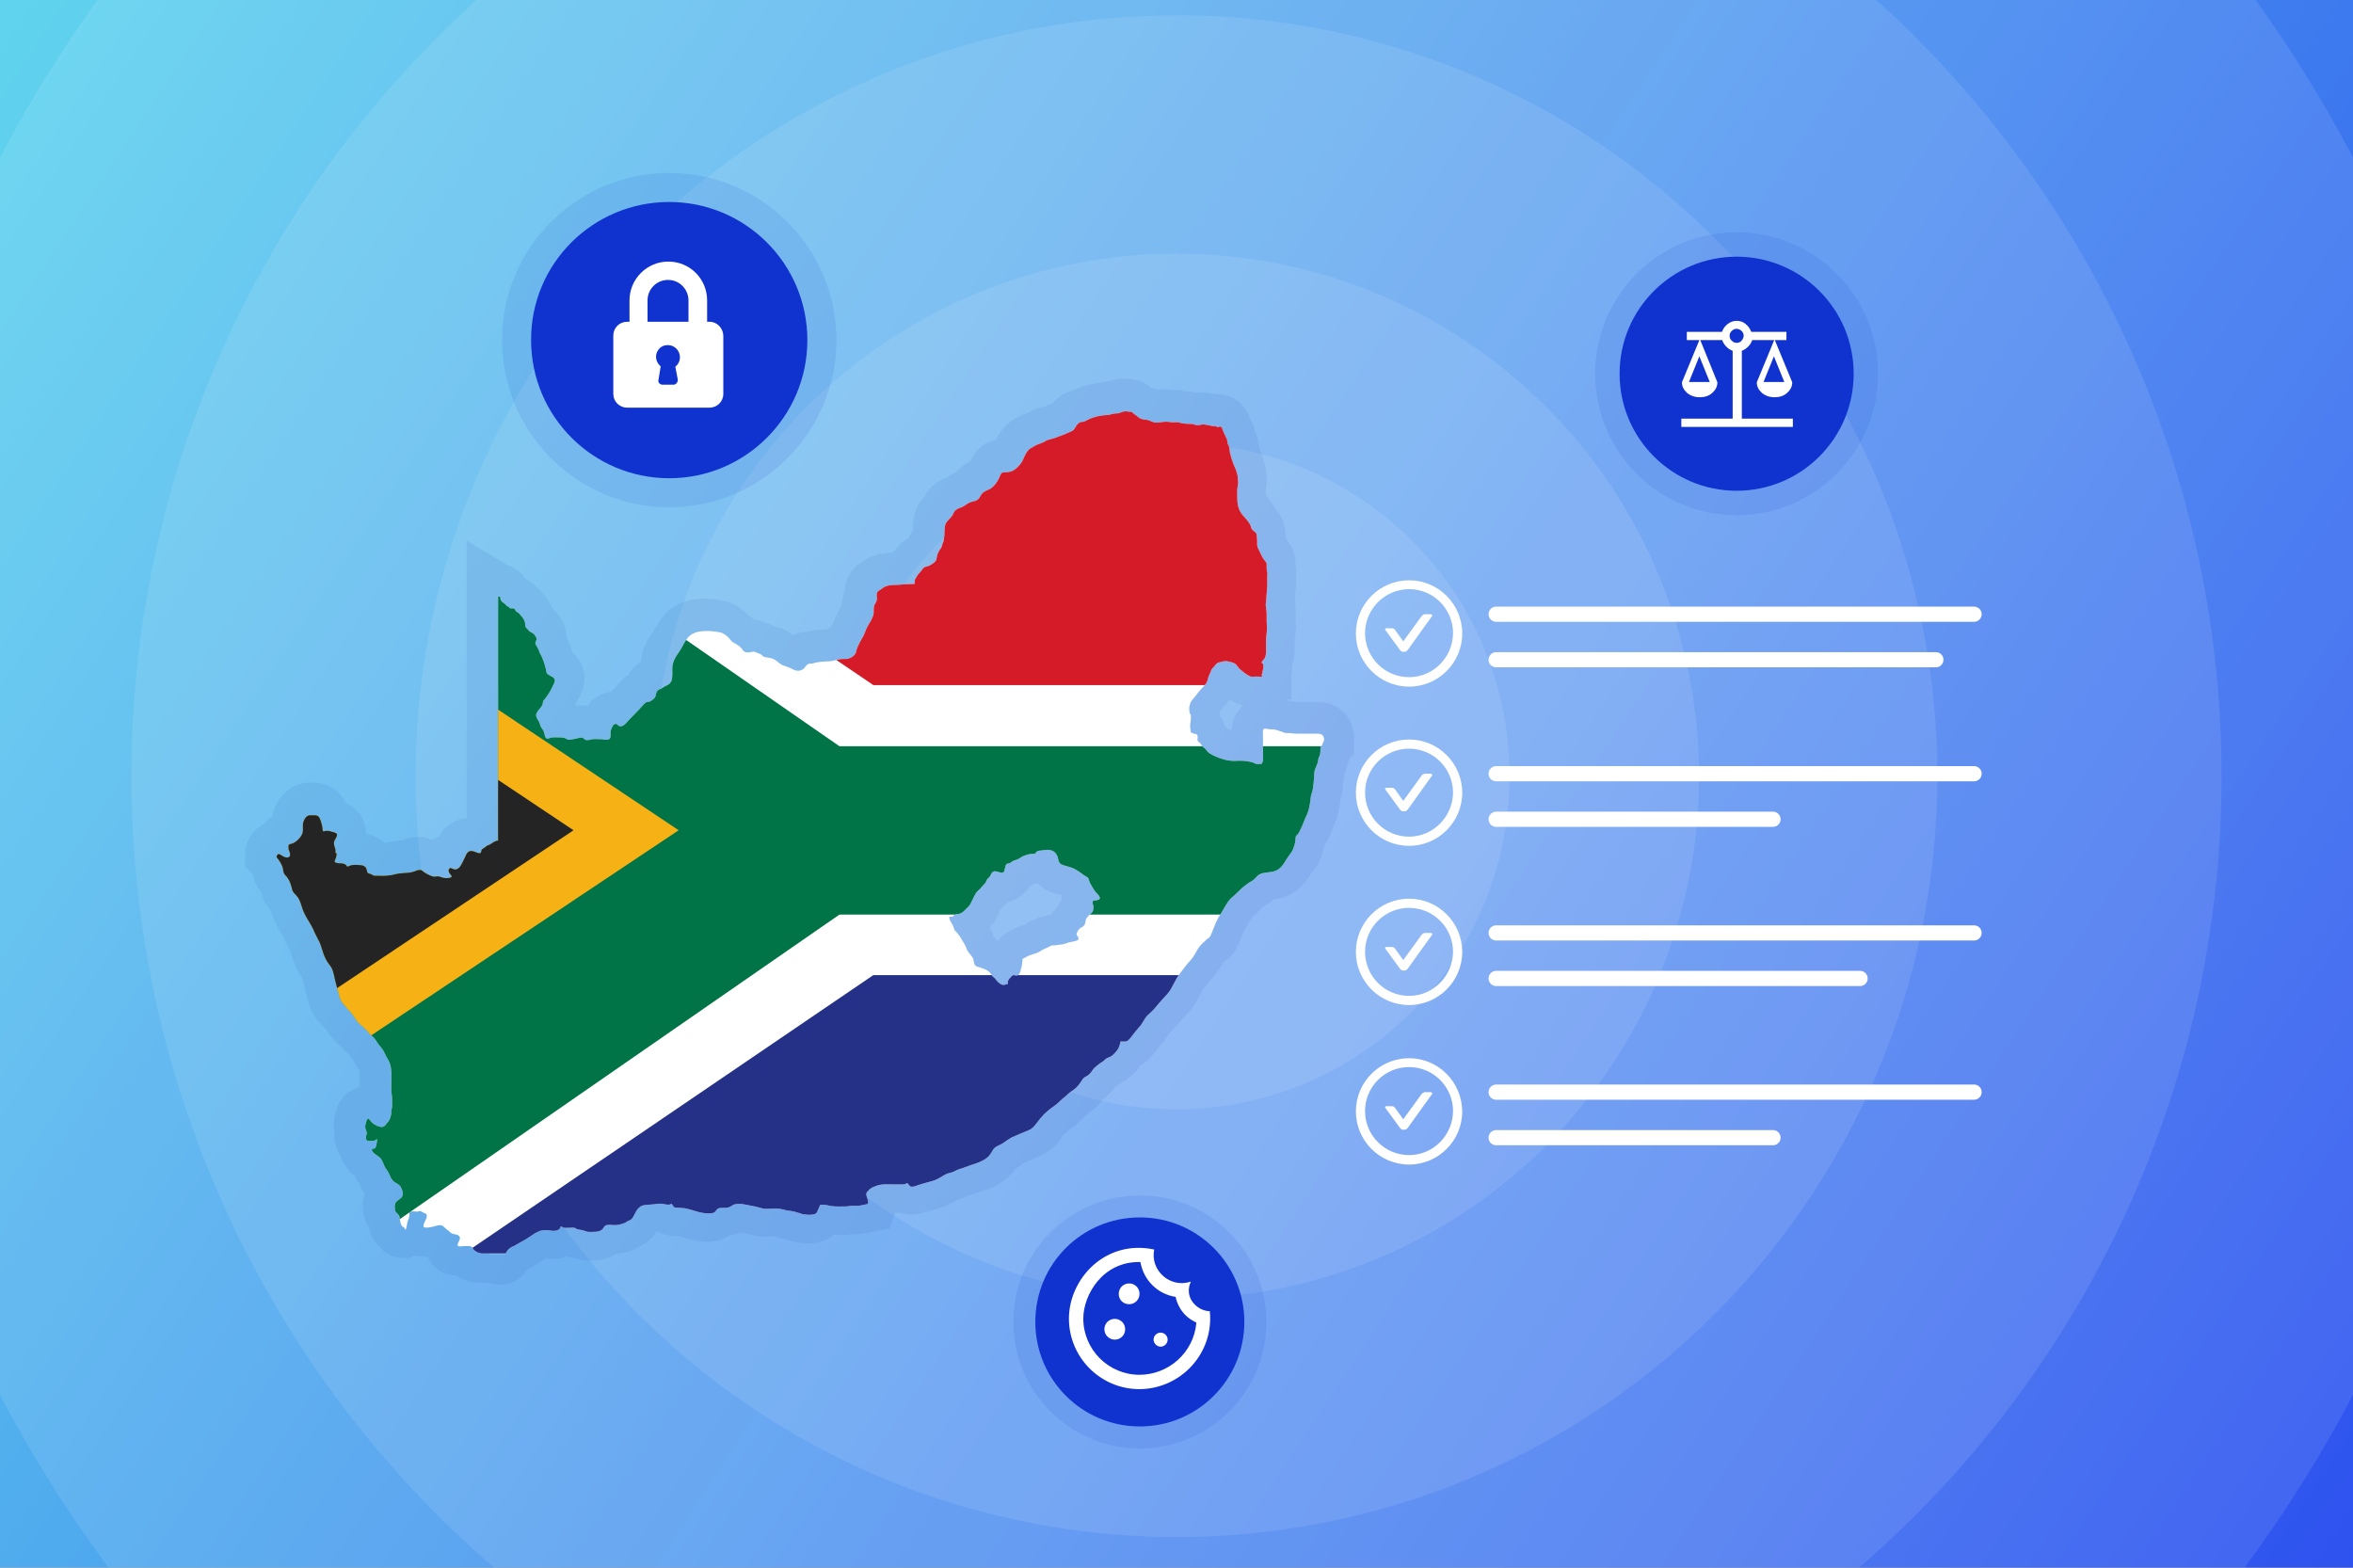 <?xml version="1.0" encoding="utf-8"?>
<!-- Generator: Adobe Illustrator 27.9.4, SVG Export Plug-In . SVG Version: 9.03 Build 54784)  -->
<svg version="1.1" id="Layer_1" xmlns="http://www.w3.org/2000/svg" xmlns:xlink="http://www.w3.org/1999/xlink" x="0px" y="0px"
	 width="770px" height="513px" viewBox="0 0 770 513" style="enable-background:new 0 0 770 513;" xml:space="preserve">
<rect x="0" y="0" width="770" height="513" fill="#808080" stroke="none"/>
<style type="text/css">
	
		.st0{clip-path:url(#SVGID_00000143602229394000248660000000965642319467145909_);fill:url(#SVGID_00000079461786556272631940000001346771929218253231_);}
	.st1{opacity:0.1;clip-path:url(#SVGID_00000015317767889428293680000008914203156645749135_);}
	.st2{fill:#FFFFFF;}
	.st3{opacity:0.1;clip-path:url(#SVGID_00000001646971073953108240000000681036465319288195_);}
	.st4{opacity:0.1;clip-path:url(#SVGID_00000170246732913132010310000009996628265084722078_);}
	.st5{opacity:0.1;clip-path:url(#SVGID_00000086657341783692890460000018081822586088658612_);}
	.st6{opacity:0.1;clip-path:url(#SVGID_00000084520998041693516220000014244014179075709346_);}
	.st7{opacity:8.000000e-02;fill:#103D9B;}
	.st8{clip-path:url(#SVGID_00000012462450321367726000000004959857455496053687_);fill:#FFFFFF;}
	.st9{clip-path:url(#SVGID_00000060721819900082597480000007257390295466724004_);}
	.st10{fill:#007446;}
	.st11{fill:#F6B214;}
	.st12{fill:#242424;}
	.st13{fill:#D51B27;}
	.st14{fill:#253186;}
	.st15{fill:none;stroke:#FFFFFF;stroke-width:4.965;stroke-linecap:round;}
	.st16{opacity:0.1;fill:#1032CF;enable-background:new    ;}
	.st17{fill:#1032CF;}
</style>
<g>
	<g>
		<defs>
			<rect id="SVGID_1_" width="770" height="513"/>
		</defs>
		<clipPath id="SVGID_00000097491662161474842720000011348757958362652324_">
			<use xlink:href="#SVGID_1_"  style="overflow:visible;"/>
		</clipPath>
		
			<linearGradient id="SVGID_00000148633095375225069570000000567649722446590654_" gradientUnits="userSpaceOnUse" x1="4.438872e-06" y1="-52.11" x2="770" y2="-565.11" gradientTransform="matrix(1 0 0 -1 0 -52.11)">
			<stop  offset="0" style="stop-color:#60D4EE"/>
			<stop  offset="1" style="stop-color:#2E52EF"/>
		</linearGradient>
		
			<rect style="clip-path:url(#SVGID_00000097491662161474842720000011348757958362652324_);fill:url(#SVGID_00000148633095375225069570000000567649722446590654_);" width="770" height="513"/>
	</g>
	<g>
		<defs>
			<rect id="SVGID_00000087393325864811500110000014248130245479426972_" width="770" height="513"/>
		</defs>
		<clipPath id="SVGID_00000121973712189346027390000011711580316990818710_">
			<use xlink:href="#SVGID_00000087393325864811500110000014248130245479426972_"  style="overflow:visible;"/>
		</clipPath>
		<g style="opacity:0.1;clip-path:url(#SVGID_00000121973712189346027390000011711580316990818710_);">
			<circle class="st2" cx="385" cy="254" r="109"/>
		</g>
	</g>
	<g>
		<defs>
			<rect id="SVGID_00000062912102033563797170000015144979230971307170_" width="770" height="513"/>
		</defs>
		<clipPath id="SVGID_00000182529832620543229280000006691559792976365974_">
			<use xlink:href="#SVGID_00000062912102033563797170000015144979230971307170_"  style="overflow:visible;"/>
		</clipPath>
		<g style="opacity:0.1;clip-path:url(#SVGID_00000182529832620543229280000006691559792976365974_);">
			<circle class="st2" cx="385" cy="254" r="171"/>
		</g>
	</g>
	<g>
		<defs>
			<rect id="SVGID_00000150070839213000910500000012356639525917515137_" width="770" height="513"/>
		</defs>
		<clipPath id="SVGID_00000049911871879341572710000017647300606478258571_">
			<use xlink:href="#SVGID_00000150070839213000910500000012356639525917515137_"  style="overflow:visible;"/>
		</clipPath>
		<g style="opacity:0.1;clip-path:url(#SVGID_00000049911871879341572710000017647300606478258571_);">
			<circle class="st2" cx="385" cy="254" r="249"/>
		</g>
	</g>
	<g>
		<defs>
			<rect id="SVGID_00000008851479552202809510000003109419531150370441_" width="770" height="513"/>
		</defs>
		<clipPath id="SVGID_00000151515609158250654220000014654595929335391656_">
			<use xlink:href="#SVGID_00000008851479552202809510000003109419531150370441_"  style="overflow:visible;"/>
		</clipPath>
		<g style="opacity:0.1;clip-path:url(#SVGID_00000151515609158250654220000014654595929335391656_);">
			<circle class="st2" cx="385" cy="254" r="342"/>
		</g>
	</g>
	<g>
		<defs>
			<rect id="SVGID_00000011019736651454232150000007526676181671827621_" width="770" height="513"/>
		</defs>
		<clipPath id="SVGID_00000039846415819505050140000000302156771827840144_">
			<use xlink:href="#SVGID_00000011019736651454232150000007526676181671827621_"  style="overflow:visible;"/>
		</clipPath>
		<g style="opacity:0.1;clip-path:url(#SVGID_00000039846415819505050140000000302156771827840144_);">
			<circle class="st2" cx="385" cy="254" r="435"/>
		</g>
	</g>
</g>
<path class="st7" d="M163.9,420.4c-1,0-1.9-0.1-2.9-0.4c-1.1,0-2.1-0.1-2.7-0.2l-0.2,0l-0.7,0c-1.6,0-4.1-0.2-6.8-1.6
	c-0.5-0.2-0.9-0.5-1.3-0.8c-4.6-0.1-7.7-2.7-9.2-5.8c0,0-0.1-0.3-0.2-0.4c-0.3,0-0.7,0-1,0c-0.7,0-1.5-0.1-2.2-0.2l-0.4-0.1
	l-0.2-0.1c-0.3,0.2-0.7,0.3-1,0.4l-1.4,0.5l-1.7,0c-2.9,0-5.6-1.2-7.4-3.3c-0.2-0.2-0.4-0.4-0.7-0.6l-0.6-0.6l-0.5-0.7
	c-1.2-1.7-1.8-3.5-2.1-4.9c-0.8-1.1-1.5-2.7-1.8-4.7c-0.2-1.5-0.4-3.8,0.4-6.3c-0.6-0.9-1-1.8-1.3-2.4c-0.1-0.2-0.2-0.4-0.3-0.6
	c-0.3-0.5-0.8-1.1-1.2-2c-0.1-0.3-0.3-0.6-0.4-0.8c-2.6-2.1-4-4.4-4.5-6.4c-1.1-1.4-1.7-3-2-4.6c-0.2-1.2-0.2-2.4-0.1-3.3
	c-0.2-0.7-0.3-1.5-0.3-2.4c0-0.9,0.2-9.2,7.2-12l1.2-0.5c0-1,0-1.9,0-2.7c0-0.5,0-0.9,0-1.4c0-0.5,0-0.8,0-1
	c-0.5-0.8-0.9-1.6-1.2-2.2c0-0.1-0.1-0.2-0.1-0.3c-0.7-0.8-1.4-1.7-2.1-2.8c-0.8-0.7-1.5-1.5-1.9-2c-0.1-0.1-0.3-0.3-0.4-0.4
	l-0.2-0.2l-0.1-0.1c-0.1-0.1-0.2-0.2-0.3-0.3c-0.7-0.6-1.8-1.5-2.8-2.8c-0.7-0.8-1.1-1.6-1.5-2.1c0-0.1-0.1-0.1-0.1-0.2
	c-0.2-0.2-0.4-0.5-0.7-0.7c-0.5-0.5-0.9-1-1.4-1.5l-0.4-0.5c-0.6-0.6-1.5-1.7-2.2-3.2c-0.8-1.5-1.2-2.8-1.4-3.7l-0.1-0.3l-0.1-0.4
	l-0.1-0.3c-0.1-0.5-0.3-1.1-0.4-1.7c-0.4-1.4-0.8-3-1.1-4.6c-0.7-1-1.6-2.2-2.3-4c-0.6-1.4-1-2.7-1.3-3.6c-0.1-0.3-0.2-0.8-0.3-1
	l-0.4-0.8c-0.5-1.1-1.2-2.3-1.7-3.6c-0.3-0.5-0.6-1.1-1-1.8c-1.1-1.9-2.5-4.2-3.3-7.3c0,0,0,0,0,0c-0.9-1-2.4-2.8-3.1-5.6
	c0,0-0.1-0.5-0.2-0.7c-0.5-0.6-1.2-1.4-1.7-2.5c-0.7-1.3-0.9-2.5-1.1-3.3l-2.4-2.4v-4.1c0-4.2,2.5-7.9,6-9.7c0.8-1,1.7-1.9,2.9-2.6
	c0.1-0.7,0.3-1.5,0.6-2.3c1.7-4.9,5.5-8.1,10.3-8.7l0.5-0.1h2.1c1.8,0,7.5,0.5,10.5,6.6c1.5,0.7,3.4,1.8,4.9,4l0,0
	c0.7,1.1,1.8,3.3,1.8,6.1c1.6,0.3,3.4,1,5.1,2.2c0.4,0.3,0.7,0.6,1,0.9c0.1,0,0.3-0.1,0.4-0.1c0.8-0.2,1.9-0.5,3.2-0.6
	c0.6-0.1,1.2-0.1,1.7-0.2c0.2,0,0.4,0,0.6,0c0,0,0,0,0,0c2.4-1.1,4.4-1.1,5.3-1.1h1.2l1.2,0.3c0.7,0.2,1.3,0.4,1.9,0.6
	c0.7-0.4,1.4-0.8,2.2-1c2.6-4.4,6.2-5.8,9.1-6v-90.9l13.3,8c2.1,0.6,4.2,2,5.7,4.4c1.3,0.5,2.7,1.4,3.9,2.9c1,0.8,1.7,1.5,2.2,2.2
	c0.4,0.4,0.8,0.9,1.3,1.6c0.6,0.9,1.1,1.9,1.5,3c0.3,0.2,0.6,0.5,0.9,0.8l0.3,0.3l0.3,0.3c2.4,2.9,3.2,5.6,3.2,7.8
	c0.1,0.4,0.3,0.7,0.3,0.9l0.1,0.2c0.3,0.6,0.5,1.1,0.8,1.7l0.1,0.2c0.3,0.9,0.6,1.7,0.8,2.5c1.7,1.4,2.8,3.2,3.4,5.2
	c1.3,4.2-0.5,7.9-1.3,9.3c-0.4,1-0.9,1.9-1.4,2.7c0.1,0,0.1,0,0.2,0c0.5-0.1,1.1-0.1,1.6-0.1c0.8,0,1.6,0.1,2.3,0.2
	c2.5-3.5,5.9-4.4,7.8-4.6c0,0,0.1-0.1,0.1-0.1c0.6-0.6,1.2-1.2,1.8-1.9c0-0.1,0.1-0.2,0.2-0.3c0.5-0.6,1.3-1.5,2.4-2.4l0.2-0.2
	l0.2-0.2c0.3-0.2,0.6-0.4,0.9-0.6c0.9-1.7,2.2-3,3.9-4.1c0.3-3.3,1.6-6.6,4-9.8c0.1-0.2,0.4-0.7,0.6-1c0.5-1,1.3-2.3,2.3-3.6
	c3-4,6.7-5.2,9.3-5.8l0.2-0.1l0.2,0c1.5-0.3,3.1-0.4,4.6-0.4c1.2,0,2.4,0.1,3.4,0.3c0.2,0,0.4,0.1,0.5,0.1c1.7,0.2,4.9,0.7,8.1,3.2
	c0.8,0.6,1.6,1.4,2.5,2.3c0.6,0.3,1.2,0.7,1.7,1.1c0.5,0,1,0.1,1.4,0.2l0.5,0.1l0.5,0.2c0.4,0.1,0.9,0.3,1.4,0.5l0.1,0
	c0.6,0.2,1.4,0.5,2.4,1.1c0.2,0.1,0.5,0.1,0.7,0.2c0.8,0.2,1.9,0.5,3.1,1.1l0.3,0.2l0.3,0.2c0.7,0.4,1.3,0.8,1.7,1.2
	c0.3-0.1,0.6-0.3,0.9-0.4l0.3-0.1l0.3-0.1c0.8-0.3,1.7-0.5,2.6-0.5c2.2-0.6,4.1-0.7,5.7-0.8c0.2,0,0.4,0,0.7,0
	c0.2,0,0.4-0.1,0.6-0.2c0.4-0.1,0.7-0.2,1.1-0.3c0.3-0.6,0.6-1.2,0.9-1.7c0.2-0.3,0.3-0.6,0.5-0.9c0-0.1,0.1-0.2,0.1-0.3
	c0.2-0.6,0.6-1.6,1.2-2.6c0.4-0.8,0.8-1.5,1.1-2c0-0.6,0.1-1.3,0.2-2c0.2-1,0.4-1.9,0.7-2.6c0.1-1.7,0.5-4.9,3.2-7.6
	c1-1,1.9-1.6,2.5-1.9c2.7-2,6.1-3,10.1-3.1c0.3-0.4,0.6-0.7,0.8-0.9l0.1-0.1c1.2-1.7,2.6-2.9,4.3-3.8c0.1-0.1,0.1-0.3,0.2-0.4
	c0.3-0.7,0.6-1.3,0.9-1.7l0.1-0.3c0-0.3,0.1-0.6,0.1-0.9c0-2.5,0.5-4.8,1.5-6.9l0.3-0.7l0.4-0.6c0.7-0.9,1.3-1.6,1.8-2.2
	c0.6-1.2,1.8-3.1,4.1-4.6l0.2-0.1l0.2-0.1c1-0.6,1.9-1,2.7-1.3c0.6-0.5,1.6-1.1,2.9-1.7c0.1-0.1,0.2-0.1,0.4-0.2
	c0.4-0.5,0.9-1,1.5-1.5l0.1-0.1c1-0.8,2-1.4,2.8-1.8c0.5-1.3,1.6-3.3,3.8-4.9l1-0.8l1.2-0.5c0.8-0.3,1.6-0.5,2.3-0.7
	c0.7-1.5,1.7-3.2,3.3-4.8c1.3-1.3,2.7-2,3.4-2.4c1.5-0.9,2.8-1.4,3.7-1.7c0.1,0,0.2-0.1,0.3-0.1l0.1-0.1c0.7-0.4,2.1-1.2,4.2-1.6
	c0,0,0.6-0.2,0.8-0.2c0.2-0.1,0.6-0.2,0.9-0.4c0.5-0.2,1-0.4,1.7-0.6c1-1.2,2.8-3.1,5.8-4.1c0.4-0.1,0.8-0.2,1.1-0.3
	c2.8-1.4,6-2.2,9.5-2.5c0.1,0,0.1,0,0.2-0.1c0.5-0.1,1.2-0.3,2.1-0.4l0.1,0c1.5-0.6,3-0.8,4.6-0.8c0.7,0,1.3,0,2,0.1
	c1.4,0.1,3.5,0.4,5.7,1.9c0.5,0.3,0.9,0.6,1.2,0.9l0.2,0.1c0.8,0.2,1.4,0.4,2,0.6c0.6-0.1,1.3-0.1,2.2-0.1c1.1,0,2,0.1,2.6,0.2
	c0.3,0,0.6,0,0.9,0c1,0,1.9,0.1,2.7,0.3l0.2,0.1c0.3,0.1,0.7,0.2,0.9,0.2c0.8,0,2,0,3.4,0.3c0.4,0,0.9-0.1,1.4-0.1
	c1.5,0,2.8,0.3,3.7,0.4l0.3,0.1c0.5,0,1.2,0.1,2,0.2c3.6,0.1,6.8,2.1,8.7,5.2l0.2,0.3l0.2,0.3c0.3,0.5,0.5,1,0.6,1.5
	c0.1,0.3,0.3,0.7,0.5,1l0,0c0.2,0.4,0.4,0.7,0.6,1.2l0.3,0.6l0.2,0.7c0.2,0.6,0.3,1.2,0.4,1.6c0.2,0.5,0.5,1.1,0.7,1.9l0.1,0.2
	l0,0.2c0.1,0.7,0.2,1.3,0.2,1.7c0.1,0.6,0.3,1.1,0.4,1.5l0.1,0.3c0,0.1,0.1,0.3,0.2,0.5c0.3,0.7,0.8,1.7,1.1,3
	c0.3,1,0.8,2.9,0.9,4.9c0.1,1.9-0.1,3.4-0.3,4.4c0,0.1,0,0.2,0,0.2c0,0.2,0,0.4,0,0.6c0,0.4,0,0.8,0,1.2c0,0,0,0,0.1,0.1
	c0.9,1,2.1,2.4,3.1,4.4c1.6,1.7,2.3,3.3,2.6,4.5l0.2,0.5l0.1,0.5c0.3,1.4,0.4,2.7,0.5,3.8c0,0.1,0.1,0.2,0.1,0.3
	c0.1,0.3,0.3,0.5,0.4,0.7c0.8,1,2.6,3.4,2.6,7.2v0.4c0.4,1.7,0.3,3.1,0.2,3.8v2.2c0,1.7-0.2,3.2-0.3,4.3l0,0.2c0,0.2,0,0.4,0,0.6
	c0,0.5-0.1,1-0.1,1.5c0.1,0.7,0.3,1.7,0.3,3v2.3c0,0.2,0,0.4,0,0.7c0.1,1.2,0.2,3.1-0.2,5.2c-0.1,0.5-0.1,1.4-0.1,2.3
	c0,0.2,0,0.3,0,0.5c0,1.4,0.1,3.9-0.8,6.5c0,1-0.1,2-0.3,2.7c0,0.1,0,0.3,0,0.4v8.1l-1.6,0.3l1.1,0.4c0.8,0,1.5,0.1,2,0.2
	c0.1,0,0.2,0,0.3,0h5.9c0.3,0,0.6,0,0.9,0c6.9,0,11.9,5,11.9,11.9v5.3l-1.5,1c-0.1,0.7-0.4,1.5-0.7,2.4c-0.1,0.4-0.2,0.9-0.4,1.5
	c-0.2,0.8-0.5,1.4-0.7,2c0,0.5-0.1,1.1-0.2,1.8l0,0.2c-0.1,0.3-0.1,0.6-0.1,1c-0.1,1.3-0.3,3-0.9,4.9c0,0,0,0,0,0
	c0,0.4-0.1,0.7-0.1,1.1l-0.1,0.8c-0.2,1.5-0.6,3.6-1.6,5.9c-0.3,0.6-0.5,1.2-0.7,1.7c-0.4,1-0.8,2.1-1.4,3.3l-0.2,0.3l-0.1,0.2
	l-0.1,0.1c-0.2,0.4-0.5,1-0.9,1.7c-0.3,1.2-0.6,2.2-0.8,2.9l-0.2,0.6l-0.1,0.3c-0.8,2.1-1.9,3.5-2.7,4.5c-0.1,0.1-0.2,0.3-0.3,0.4
	c-1.6,2.6-4.4,7.1-10.6,8.5c-0.7,0.2-1.3,0.2-1.9,0.3c-0.7,0.6-1.5,1.2-2.5,1.8c-0.2,0.1-0.4,0.3-0.6,0.5c-0.3,0.2-0.5,0.4-0.8,0.6
	c-0.4,0.3-0.8,0.7-1.2,1.2c-0.6,0.6-1.2,1.2-2,1.8c-0.2,0.3-0.5,0.8-0.7,1.2c-0.4,0.7-0.8,1.5-1.3,2.2l-0.2,0.3
	c-0.5,0.7-1,2-1.5,3.3l-0.6,1.5l-0.1,0.2c-0.4,1.1-1.4,3.3-3.9,5.2l-0.6,0.4c-0.1,0.1-0.6,0.5-0.6,0.6c-0.1,0.2-0.3,0.4-0.6,1
	c-1,1.8-2.2,3.2-3.1,4.2c-0.2,0.2-0.4,0.4-0.6,0.6c-0.4,0.5-0.7,1-1.1,1.4c-0.7,0.9-1.3,1.7-1.6,2.3l-0.1,0.2
	c-0.9,1.8-2.1,4.1-4.1,6.4l-0.4,0.4c-1.1,1.2-2.2,2.4-3.1,3.5c-1.1,1.3-2.1,2.3-2.8,2.9c-0.1,0.1-0.1,0.1-0.2,0.2
	c0,0.1-0.1,0.2-0.1,0.2c-0.6,1-1.4,2.4-2.9,3.9c-0.1,0.1-0.3,0.4-0.5,0.7c-0.3,0.4-0.7,0.9-1,1.3l-0.1,0.1c-0.7,0.9-2.2,2.8-4.6,4.2
	c-0.5,0.7-1.1,1.5-1.8,2.2c-0.5,0.5-1.2,1.2-2.3,2l-0.2,0.2l-0.2,0.2c-0.6,0.4-1.2,0.7-1.7,0.9c-0.2,0.2-0.4,0.3-0.6,0.5l-0.2,0.2
	l-1,0.7c-0.2,0.1-0.3,0.3-0.5,0.4c-0.4,0.5-1,1.3-1.7,2c-0.7,0.7-1.4,1.3-2,1.6c-0.1,0.1-0.2,0.2-0.2,0.3c-1.5,2.1-3.3,3.5-4.8,4.6
	c-0.4,0.4-1.1,1-1.9,1.7c-0.2,0.1-0.3,0.3-0.5,0.5c-0.7,0.7-1.7,1.7-3,2.6c-1.4,1-2.4,1.8-2.8,2.3c-0.2,0.2-0.3,0.4-0.5,0.7
	c-1.2,1.7-3.5,4.8-7.6,6.3c-1,0.4-2,0.9-3,1.3c-0.5,0.2-1,0.4-1.4,0.6c-0.3,0.2-0.7,0.5-1.1,0.8c-0.3,0.2-0.7,0.5-1.1,0.7l-0.3,0.2
	l-0.3,0.2c-0.2,0.1-0.4,0.2-0.5,0.3c-0.6,1-1.6,2.1-3,3.3c-2.9,2.3-6,3.4-8.3,4.1c-0.5,0.2-1.1,0.3-1.6,0.5
	c-0.9,0.4-1.8,0.6-2.3,0.8c0,0,0,0,0,0c-1.1,0.5-2.1,0.9-2.9,1.2l-0.4,0.1l-0.2,0c-1.1,0.7-2.1,1.2-3,1.6l-0.4,0.2l-0.4,0.2
	c-1.6,0.6-3.1,1.1-4.4,1.4c-0.6,0.2-1.2,0.3-1.8,0.5l-0.1,0c-1,0.3-2.8,1-5,1c-1.3,0-2.5-0.2-3.7-0.6c-0.2,0-0.7,0-0.7,0h-1l-1.7,5
	l-5.4,1.2l-0.5,0.1c-1.2,0.3-3,0.7-5.2,0.7h-1.1c-0.6,0.1-1.5,0.2-2.5,0.2c-0.3,0-0.7,0-1,0c-0.5,0-0.9,0-1.4,0c-0.3,0-0.7,0-1.2,0
	c-2.4,2-5.1,2.4-6.1,2.6c-0.7,0.1-1.5,0.2-2.3,0.2c-1,0-2.1-0.1-3.3-0.3c-1.5-0.2-2.6-0.6-3.3-0.9c-0.1,0-0.2-0.1-0.3-0.1l-0.3-0.1
	c-0.1,0-0.2,0-0.3,0c-0.5-0.1-1.3-0.2-2.1-0.4l-0.2-0.1l-0.2-0.1c-0.9-0.2-1.1-0.3-1.2-0.3c-0.2,0-0.4,0-0.7,0c-0.7,0-1.3,0.1-2,0.1
	c-1.2,0-2.2-0.1-3.2-0.3c-0.7-0.1-1.4-0.3-2.1-0.5c-0.5-0.1-1-0.2-1.5-0.3c-0.5-0.1-1.1-0.2-1.6-0.3c-0.3,0.1-0.7,0.3-1.1,0.4
	c-0.9,0.3-1.7,0.5-2.5,0.6c0,0-0.3,0.2-0.3,0.2l-0.3,0.2c-1.9,1.1-4.1,1.7-6.6,1.7c-0.8,0-1.6-0.1-2.5-0.2c-2.1-0.2-3.9-0.8-5.3-1.2
	c-0.6-0.2-1.4-0.4-1.7-0.5l-0.6,0l-0.2,0c-0.8,0-2.1-0.1-3.6-0.5c-0.6-0.2-1.3-0.4-2-0.8c-0.1,0-0.2,0-0.4-0.1l-0.1,0l-0.2,0
	c-0.6,0.9-1.3,1.8-2.3,2.7c-1,0.9-2.1,1.5-2.9,1.9l-1,0.7l-0.8,0.4c-2,0.9-3.9,1.3-5.2,1.4l-0.2,0c-0.3,0-0.5,0.1-0.8,0.1
	c-2.3,1.5-4.8,2.2-7.5,2.2l-0.4,0c-0.3,0-0.6,0-0.8,0c-1.2,0-3-0.1-5-0.8c-0.5-0.1-1.2-0.2-2.1-0.5l-0.2-0.1
	c-1.5,0.6-3.1,0.9-4.9,0.9c-0.8,0-1.5-0.1-2.1-0.1c-0.1,0.1-0.3,0.2-0.4,0.2c-0.9,0.6-2,1.4-3.4,2.1c-0.2,0.1-0.4,0.3-0.7,0.4
	c-0.4,0.3-1,0.6-1.5,0.9C169.6,419.8,166,420.4,163.9,420.4z M325.1,306.3c0.4,0.5,0.9,1.1,1.3,1.8c1.4-2,3.3-3,4.4-3.6
	c1.7-1,3.2-1.5,4.2-1.8c0.1,0,0.1,0,0.2-0.1c1-0.6,2.1-1.2,3.2-1.6c0.2-0.1,0.5-0.3,0.8-0.4l0.4-0.2l0.4-0.1c1.6-0.7,3.1-0.8,4-0.9
	c0.1-0.2,0.2-0.3,0.3-0.5l0.1-0.2l0.2-0.2c0.4-0.5,0.9-1.1,1.5-1.7c0.1-0.3,0.3-0.6,0.5-0.9c0.3-0.5,0.6-1,0.8-1.4
	c0-0.5,0.1-1,0.2-1.4c0,0-0.1-0.1-0.1-0.1c-0.2-0.1-0.9-0.3-1.5-0.4l-0.4-0.1c-2.5-0.6-4.4-1.8-5.9-3.4h-1.1c-0.4,0.3-1,0.6-1.7,0.9
	c-0.4,0.7-1,1.5-1.7,2.2c-1.5,1.5-3.3,2.5-5.3,2.9c-0.5,0.6-0.9,1-1.2,1.3l-0.1,0.1c-0.5,0.6-1,1.1-1.4,1.5
	c-0.1,0.3-0.2,0.5-0.3,0.7c-0.5,1.1-1.3,3-3.1,4.9c0.4,0.6,0.8,1.4,1.2,2.2L325.1,306.3z M401.6,238.4c0.7,0.3,1.2,0.5,1.5,0.5
	c0-0.6,0.1-1.3,0.2-2c0.5-2.5,1.8-4.6,3.6-6.1c-1.1-0.2-2.2-0.6-3.2-1.2c-0.4-0.2-0.8-0.5-1.3-0.7c-0.2,0.3-0.4,0.6-0.7,0.9
	l-0.4,0.5c-0.8,0.8-1.6,1.7-2.2,2.5c0,0.3,0,0.6,0,1v0.4c0.9,1.2,1.4,2.4,1.7,3.3c0,0.1,0,0.2,0.1,0.2
	C401.3,238,401.5,238.2,401.6,238.4z"/>
<g>
	<g>
		<defs>
			<path id="SVGID_00000057846752849404163250000013568301878265983909_" d="M430.6,240.1c-2.1,0-4.1,0-6.2,0c-1,0-1.8-0.2-2.7-0.2
				c-0.9,0-1.4,0-2.1-0.4c-0.7-0.2-1.5-0.5-2.2-0.7c-0.5-0.1-0.9-0.2-1.4-0.1c-0.6,0-1-0.2-1.6-0.2c-0.6-0.1-1-0.1-1.1,0.5
				s0,1.5,0,2.1c0,1.6,0,3.3,0,4.9c0,1.1,0.2,2.6-0.2,3.5c-0.2,0.5-0.2,0.5-0.9,0.5c-0.4,0-0.7,0.1-1,0c-0.6-0.1-1.1-0.5-1.6-0.6
				c-1.8-0.5-3.8-0.5-5.7-0.4c-2.2,0-4.6-0.7-6.7-1.7c-0.7-0.4-1.5-0.7-2.1-1.4c-0.4-0.4-0.6-0.9-1.1-1.2c-0.4-0.4-0.5-0.4-0.7-0.7
				c-0.2-0.4-0.4-0.6-0.7-1c-0.2-0.2-0.7-0.4-0.7-0.7c-0.1-0.5,0.1-1.1,0-1.5c-0.1-0.7-1.1-0.6-1.7-0.9c-0.6-0.1-0.5-0.4-0.6-0.9
				c-0.1-0.7-0.2-1.4-0.1-2.1c0.1-0.6,0.2-1.2,0.2-1.8c0-0.4,0-0.7,0-1.1c0-0.1-0.1-0.2-0.2-0.2c-0.4-1.1-0.5-2.2-0.1-3.3
				c0.2-1,1.2-2,1.8-2.7c1-1.4,2.2-2.7,3.3-3.9c0.6-0.7,0.7-1.6,1-2.5c0.2-0.5,0.5-1.1,0.7-1.6c0.2-0.9,0.7-1.2,1.4-2
				c0.2-0.4,0.5-0.6,0.9-0.9c0.4-0.2,1-0.2,1.5-0.4c0.9-0.2,1.6-0.2,2.5,0.1c0.5,0.1,1,0.2,1.5,0.5c0.9,0.5,1.2,1.5,2,2.1
				c0.9,0.7,1.8,1.5,2.8,2c0.6,0.4,1.4,0.2,2.1,0.2c0.6,0,1.6,0.1,2.2,0c0-0.1,0-0.2-0.2-0.2c0-1.1,0.7-2.3,0.5-3.5
				c0-0.2,0-0.4-0.1-0.5c-0.1-0.1-0.2-0.1-0.4-0.2c-0.2-0.5,0.6-1.1,0.9-1.5c0.7-1.2,0.5-2.8,0.5-4.2c0-1.4,0-2.7,0.2-4.1
				c0.2-1.4,0-2.8,0-4.1c0-0.7,0-1.6,0-2.3c0-1.4-0.5-2.5-0.2-3.8c0.1-0.9,0.1-1.8,0.2-2.7c0.1-1,0.2-2,0.2-3.1c0-0.9,0-1.6,0-2.5
				c0-0.5,0.1-1,0-1.4s-0.2-0.7-0.2-1.1c0-0.5,0-1,0-1.5c0-0.7-0.4-0.9-0.9-1.6c-0.5-0.7-0.9-1.5-1.2-2.2c-0.4-1-1-1.6-1-2.7
				c0-1.1,0-2.2-0.2-3.3c-0.1-0.4-0.1-0.5-0.4-0.7c-0.4-0.4-0.7-0.5-1-0.9c-0.4-0.4-0.5-0.9-0.6-1.4c-1-2.1-3.1-3.3-3.8-5.5
				c-0.4-1.1-0.5-2.2-0.5-3.3c0-1-0.1-2.1,0-3.1c0.1-1,0.4-1.8,0.2-3c0-0.9-0.2-2-0.5-2.7c-0.2-1-0.9-2-1.2-3.1c-0.4-1-0.6-2-0.9-3
				c-0.1-0.5-0.1-1.1-0.2-1.7c-0.1-0.5-0.5-1-0.6-1.6c-0.1-0.4-0.1-0.9-0.2-1.2c-0.2-0.5-0.5-0.9-0.7-1.4c-0.2-0.6-0.5-1.1-0.7-1.6
				c-0.1-0.2-0.1-0.5-0.2-0.7c-0.4-0.6-0.9-0.4-1.5-0.2c-0.7-0.6-1.4-0.2-2.2-0.5c-0.7-0.1-1.7-0.4-2.5-0.4c-0.7,0-1.5,0.4-2.2,0.2
				c-0.5-0.1-0.2,0-0.7-0.2c-0.6-0.2-1.2-0.2-2-0.2c-1.1,0-2.1-0.2-3.2-0.5c-0.5-0.1-1.1,0-1.6,0c-0.9,0-1.6-0.2-2.5-0.2
				c-1.5,0-2.8,0.6-4.2,0.1c-0.7-0.2-1.2-0.6-2-0.7c-0.6-0.1-1.4-0.1-2-0.4c-0.6-0.2-1.2-0.9-1.7-1.2c-0.5-0.2-0.7-0.6-1.1-0.9
				c-0.4-0.2-0.7-0.2-1.2-0.2c-1.1-0.2-1.8-0.1-2.8,0.4c-0.5,0.2-1,0.2-1.5,0.2c-0.9,0.1-1.6,0.4-2.5,0.5c-2.3,0.1-4.7,0.6-6.8,1.7
				c-0.4,0.1-0.6,0.4-1,0.5c-0.4,0.1-0.6,0-1,0.1c-0.7,0.2-1.1,0.7-1.6,1.4c-0.4,0.6-0.6,1.2-1.2,1.5c-0.7,0.4-1.5,0.6-2.2,1
				c-1.2,0.4-2.5,1-3.7,1.4c-0.5,0.1-0.9,0.2-1.4,0.4c-0.9,0.1-1.4,0.5-2.1,0.9c-1,0.5-2.2,0.7-3.2,1.4c-0.5,0.4-1.1,0.5-1.6,1
				c-0.9,0.9-1.5,2.3-2,3.5c-0.5,1.1-1.5,2.1-2.3,2.8c-0.9,0.7-1.6,1-2.7,1.1c-0.6,0.1-1.2,0-1.8,0.2c-0.5,0.4-0.6,1-0.9,1.6
				c-0.6,1.4-1.5,2.6-2.7,3.5c-0.9,0.6-1.8,0.7-2.6,1.4c-0.9,0.7-1,2-2.1,2.5c-0.7,0.4-1.5,0.4-2.2,0.7c-1,0.4-1.6,1.1-2.5,1.5
				c-0.6,0.2-1.4,0.5-2,0.9c-0.7,0.5-0.9,1.2-1.2,1.8c-0.6,0.9-1.5,1.6-2.1,2.5c-0.4,0.7-0.5,1.6-0.5,2.5c0,1-0.1,2-0.2,2.8
				c-0.1,0.6-0.2,1-0.5,1.6c-0.1,0.4-0.2,0.9-0.5,1.4c-0.2,0.4-0.6,0.7-0.7,1.1c-0.4,0.7-0.6,1.4-0.7,2.2c-0.1,1-0.9,1.5-1.7,2
				c-0.5,0.4-1,0.5-1.6,0.7c-0.9,0.2-1,0.4-1.5,1.1c-0.6,0.9-1.4,1.4-1.7,2.2c-0.1,0.2-0.5,0.6-0.6,1c-0.1,0.5-0.1,0.9-0.1,1.4
				c0,0.1-0.7-0.1-0.9,0c-0.7,0.1-1.7,0-2.5,0.1c-0.9,0.1-1.8,0.2-2.7,0.2c-1.7,0-3.6,0.2-4.8,1.4c-0.4,0.2-0.7,0.4-1.1,0.7
				c-0.4,0.4-0.4,0.9-0.4,1.5c0,0.5,0.1,1,0,1.4c-0.1,0.7-0.7,1.2-0.9,2c-0.1,0.7-0.1,1.4-0.1,2.1c0,0.9-0.4,1.5-0.7,2.2
				c-0.4,0.9-1,1.6-1.4,2.5c-0.5,0.9-0.7,1.7-1.1,2.6c-0.9,1.7-2,3.3-2.5,5.2c-0.1,0.5-0.1,0.7-0.5,1.2c-0.5,0.7-1.4,1.1-2.2,1.4
				c-0.9,0.1-1.6,0-2.5,0.1c-1.2,0.2-2.2,0.6-3.5,0.7c-1.7,0.1-3.5,0.1-5.2,0.6c-0.4,0.1-0.5,0.2-0.7,0.2c-0.4,0-0.5-0.1-0.9,0
				c-0.6,0.2-1.1,0.9-1.5,1.4c-0.5,0.6-1,0.7-1.7,0.9c-0.9,0.1-1.5-0.2-2.3-0.6c-0.7-0.4-1.6-0.7-2.5-1c-1.4-0.4-2.1-1.4-3.3-2.1
				c-0.5-0.2-1-0.4-1.5-0.5c-0.6-0.2-1.4-0.1-2-0.4c-0.2-0.1-0.5-0.5-0.7-0.6c-0.2-0.2-0.6-0.4-1-0.5c-0.4-0.1-0.9-0.4-1.2-0.5
				c-1.1-0.2-2.2,0.6-3.3,0c-0.5-0.2-0.6-0.6-1-1.1c-0.6-0.7-1.4-1.2-2.1-1.6c-0.7-0.4-0.9-0.4-1.4-1c-0.5-0.7-1.2-1.4-1.8-1.8
				c-1.2-1-2.6-1-4.1-1.2c-1.5-0.2-3.3-0.1-4.7,0.1c-1.6,0.4-2.7,0.9-3.7,2.2c-1.1,1.4-1.7,3.1-2.8,4.6c-1.1,1.5-2.1,3.3-2.1,5.2
				c0,1.4,0.1,2.6-0.2,3.9c-0.4,1.1-1,1.4-1.8,1.8c-0.6,0.2-1.1,0.7-1.7,1c-0.6,0.2-1.1,0.4-1.4,1c-0.4,0.9-0.2,1.6-0.9,2.2
				c-0.4,0.4-0.9,0.7-1.4,1c-0.6,0.1-0.9,0-1.4,0.4c-0.7,0.6-1.4,1.5-2,2.1c-1.1,1.1-2.1,2.2-3.2,3.3c-0.7,0.7-2,2.7-3.3,2.2
				c-0.5-0.1-0.6-0.7-1.2-0.7c-0.6,0-0.9,0.4-1.1,0.9c-0.2,0.5-0.6,1.1-0.6,1.7c0,0.5,0,1,0,1.4c-0.1,1.7-1.8,1.1-3,1
				c-0.9,0-2-0.1-3,0c-0.6,0.1-1.5,0.5-2.2,0.2c-0.6-0.2-0.7-0.9-1.6-0.7c-0.9,0.1-1.7,0.4-2.5,0.5c-0.5,0.1-1,0.2-1.4,0.2
				c-0.4-0.1-0.5-0.2-0.9-0.4c-0.7-0.4-1.7-0.4-2.6-0.4c-0.7,0-1.5-0.1-2.3,0.1c-0.5,0.1-1.1,0.5-1.5,0.2c-0.6-0.4-0.6-1.7-0.9-2.3
				c-0.1-0.4-0.4-0.6-0.6-1c-0.4-0.5-0.5-1-0.7-1.6c-0.4-1.1-1.6-2.2-1-3.3c0.7-1.5,2.2-2.2,2.1-3.9c1.2-1.5,2.3-3,3.1-4.8
				c0.2-0.5,1-1.7,0.7-2.3c-0.2-1.1-2.1-1.2-2.6-2.2c-0.2-0.6-0.2-1.4-0.5-2c-0.2-1-0.5-1.8-0.9-2.8c-0.2-0.6-0.6-1.2-0.9-1.8
				c-0.2-0.6-0.4-1.2-0.7-1.7c-0.5-0.9-1-1.2-0.5-2.1c0.5-0.9-0.1-1.6-0.7-2.3c-0.4-0.4-0.7-0.5-1.1-0.7c-0.5-0.2-0.7-0.7-1.1-1.1
				c-0.4-0.2-0.5-0.5-0.6-0.9c-0.1-0.5,0-0.9-0.2-1.4c-0.1-0.4-0.4-0.9-0.6-1.2s-0.4-0.5-0.6-0.7c-0.4-0.5-0.5-0.7-1.1-1.1
				c-0.2-0.2-0.5-0.2-0.7-0.6s-0.2-0.6-0.7-0.7c-0.4-0.1-0.9,0.1-1.2-0.1c-0.1-0.1-0.2-0.4-0.5-0.5c-0.1-0.1-0.4-0.1-0.5-0.2
				c-0.1-0.1-0.2-0.4-0.4-0.5c-0.5-0.5-1.1-0.7-1.5-1.4c-0.2-0.4-0.1-0.6-0.2-1c-0.2-0.6-0.1,0.1-0.7-0.2v79.9
				c-1.2,0-2.1,1.1-3.2,1.5c-0.5,0.1-0.7,0.4-1.1,0.7c-0.2,0.2-0.7,0.4-1,0.7c-0.4,0.5,0,1.1-0.7,1.2c-0.6,0.1-1.5-0.5-2.1-0.6
				c-1.7-0.5-2.2,0.7-2.8,2.1c-0.5,1-1,2.2-1.7,3.1c-0.7,0.7-1.4,1-2.3,0.5c-0.4-0.1-0.6-0.4-1-0.1c-0.5,0.4-0.2,1.2,0,1.6
				c0.5,0.7,1.4,1.2-0.1,1.5c-0.5,0.1-1.2,0.1-1.7,0c-0.5-0.1-0.9-0.2-1.4-0.4s-1.1-0.1-1.6,0c-1.1,0-2.2-0.7-3.1-1.2
				c-0.5-0.2-1-0.9-1.5-1c-0.5,0-0.9,0-1.4,0.2c-0.9,0.4-1.7,0.6-2.6,0.7c-0.9,0.1-1.7,0.1-2.6,0.2c-1.4,0.1-2.6,0.6-3.8,0.7
				c-1.4,0.2-2.8,0.1-4.2,0.1c-0.9,0-1-0.1-1.6-0.5c-0.9-0.4-1.1,0-1.4-1c-0.1-0.5-0.2-1.1-0.7-1.5s-1.2-0.5-1.8-0.5
				c-0.7-0.1-1.7-0.1-2.5,0c-0.5,0.1-1,0.5-1.5,0.5c-0.9-1.7-2.7-0.6-4.1-1.5c0-0.6,0.4-1.1,0.5-1.6c0-0.2,0.2-1,0.2-1.1
				c-0.1-0.2-0.4-0.2-0.4-0.4c-0.1-0.1,0-0.5,0-0.6c0-0.7-0.4-1.4-0.5-2.1c-0.1-0.7,0.1-1.2,0.5-1.8c0.2-0.5,0.7-1.1,0.4-1.6
				c-0.2-0.4-1.2-0.6-1.6-0.7c-0.9-0.4-2-0.4-2.8-0.1c-0.4-0.5-0.2-1.4-0.4-1.8c-0.1-0.5-0.2-1-0.4-1.5c-0.4-1.2-0.7-2-2-2
				c-0.5,0-1.1,0-1.6,0c-1.1,0.1-1.7,1-2.1,2.1c-0.5,1.4,0.2,2.8-0.5,4.2c-0.6,1.2-2,2.6-3.3,3c-0.9,0.2-1.2,0.2-1.1,1.4
				c0,0.7,0.7,1.6,0.5,2.5c-0.4,1.2-2.2,0.4-2.8-0.1c-0.2-0.1-0.6-0.4-0.9-0.4c-0.4,0-0.7,0.6-0.7,1c0.7,0.7,2,2.8,2.1,3.8
				c0.1,0.5,0.1,1.1,0.4,1.6c0.2,0.5,0.9,0.9,1.1,1.4c0.9,1.2,1.1,2.3,1.5,3.7c0.2,1,0.9,1.5,1.5,2.2c0.9,1,1.2,2.1,1.6,3.3
				c0.7,2.8,2.6,5.1,3.8,7.6c0.6,1.5,1.4,2.8,2.1,4.3c0.7,1.6,1,3.3,1.7,4.8c0.5,1.2,1.2,2.1,2,3.2c0.6,0.9,0.7,1.7,1,2.7
				c0.4,2,1,4.1,1.5,6c0.2,0.7,0.4,1.6,0.7,2.2c0.4,0.7,1,1.4,1.5,2c0.7,0.9,1.5,1.6,2.2,2.5c0.6,0.7,1,1.6,1.6,2.3
				c0.7,1,1.8,1.6,2.7,2.6c0.7,0.7,1.4,1.6,2.1,2.2c0.6,0.5,1.1,1.1,1.5,1.7c0.5,0.9,1,1.5,1.6,2.2c1,1.1,1.4,2.6,2.2,3.8
				c1.1,1.8,1.2,3.7,1.2,5.8c0,2-0.2,4.1,0.1,5.9c0.2,1.2,0.1,2.5,0.1,3.7c0,0.5-0.1,0.9-0.2,1.2c-0.1,0.5,0,1-0.1,1.5
				c-0.2,0.7-0.4,1.7-0.9,2.3c-0.1,0.2-0.5,0.5-0.6,0.7c-0.5,0.6-0.6,1-1.5,1.1c-1,0-2.2-0.6-3-1.2c-0.6-0.5-0.9-1.2-1.5-1.6
				c-0.6,0.2-1,2.2-1,2.8c0,0.7,0.6,1.4,0.5,2.2c-0.1,0.6-0.4,1.1-0.2,1.7c0.1,0.7,0.7,0.7,1.5,0.7c1,0,1.5-0.1,2.1-0.7
				c0,0.6-0.2,2.3-0.5,2.8c-0.2,0.6-1.1,0.2-1.2,0.7c-0.2,1,2.3,2.2,2.8,2.8c0.7,0.9,0.9,1.8,1.4,2.8c0.2,0.5,0.7,1,1,1.5
				c0.2,0.4,0.4,0.9,0.6,1.2c0.2,0.6,0.5,1.2,1,1.8c0.4,0.5,0.9,0.7,1.4,1c1,0.6,1.4,1.2,1.7,2.2c0.2,0.6,0.4,1.4,0.1,1.8
				c-0.4,1.1-1.7,1.4-2.2,2.2c-0.4,0.6-0.4,1.7-0.2,2.5c0.1,1,1.1,1.1,1.4,2.1c0.2,1,0.2,2.3,0.9,3.2c0.2,0.2,0.5,0.2,0.7,0.5
				c0.1,0.1,0.1,0.6,0.5,0.5c0.1,0,0.5-2,0.5-2.3c0.2-0.7,0.7-1.6,0.7-2.5c0-0.5-0.2-0.7,0.4-1c0.6-0.2,1.5,0,2.1,0
				c0.4,0,0.6-0.2,1-0.2c0.2,0,1.1,0.6,1.4,0.7c0.5,0.2,0.5,0.1,0.7,0.5c0.4,1.1-1,2.5-1,3.5c0,0.6,0,0.6,0.5,0.7
				c0.7,0.1,1.5,0,2.2-0.2c0.7-0.1,1.4-0.4,2.1-0.5c0.9-0.2,1.4,0,2,0.6c0.2,0.2,0.6,0.6,1,0.9c0.4,0.2,1,0.9,1.4,1.1
				c0.7,0.4,1.5,0.2,2.2,0.7c0.9,0.6,0.4,1.5,0,2.3c-0.1,0.2-0.4,0.7-0.2,1c0.1,0.5,1.4,0.2,1.7,0.2c0.9,0,2.2-0.2,2.8,0.2
				c0.2,0.1,0.4,0.6,0.5,0.7c0.4,0.5,0.7,0.7,1.2,1c1.1,0.6,2,0.5,3.2,0.5c0.9,0,1.7,0.2,2.6,0.2c0.2,0,0.6,0,0.9,0c0.4,0,0.6,0,1,0
				c0.2,0,0.4,0.1,0.5,0.2c1,0.5,1.2-0.4,1.7-1.1c0.5-0.9,1.4-1.4,2.2-1.7c1-0.5,2-1.2,3-1.7c2.2-1.1,4.1-3.1,6.5-3.5
				c1.4-0.2,2.5,0.2,3.7,0.2c0.9,0,2.2-0.5,2.2-1.5c0.2,0,0.5,0.2,0.7,0.4c0.6,0.2,1.1,0.1,1.7,0.1c0.6,0,1.5-0.1,2.1,0
				c0.4,0.1,0.6,0.4,1,0.5c0.9,0.2,1.7,0.2,2.6,0.6c1,0.4,2,0.2,3.1,0.2c0.9,0,1.6-0.2,2.3-0.7c0.6-0.5,0.7-1.4,1.6-1.5
				c1-0.2,2.2,0.1,3.2,0c0.9-0.1,1.8-0.4,2.7-0.7c0.4-0.2,0.7-0.5,1.1-0.7c0.4-0.1,0.7-0.2,1-0.5c0.6-0.5,1-1.6,1.4-2.3
				c0.4-0.7,0.7-1.2,1.4-1.7c0.6-0.6,1.4-0.6,2.1-0.7c0.9-0.1,1.7-0.1,2.6-0.2c0.6-0.1,1.1-0.2,1.7-0.2c0.5,0,0.9,0,1.2,0.1
				c0.5,0.1,2.3,0.5,2.7-0.1c0.2,0,0.7,1.2,1,1.2c0.7,0.2,1.6,0.1,2.3,0.2c2.6,0.1,5.1,1.5,7.6,1.7c0.9,0.1,2.2,0.2,3.1-0.2
				c0.4-0.2,0.6-0.7,1-1.1c0.5-0.4,0.9-0.4,1.5-0.4c0.7,0,1.6,0,2.3-0.2c0.7-0.2,1.2-0.9,2.1-1c1.8-0.4,3.6,0.2,5.3,0.5
				c1.4,0.2,2.6,0.6,3.8,0.9c1.2,0.2,2.7,0,3.9,0c1.4,0,2.5,0.2,3.8,0.6c1.1,0.2,2.2,0.2,3.2,0.6c0.9,0.2,1.6,0.6,2.5,0.7
				c0.7,0.1,1.7,0.2,2.5,0.1c0.7-0.1,1.5-0.2,1.8-0.9s0.7-1.6,1-2.3c1.2-0.2,2.7,0.2,3.8,0.4c1.5,0.2,3.1,0.1,4.7,0.1
				c0.6,0,1.1-0.2,1.7-0.2s1.2,0,1.8,0c1.2,0,2.5-0.4,3.6-0.6c0.4-1.1-0.5-2.2-0.5-3.2c0-0.6,0.4-0.9,0.7-1.2
				c0.7-0.9,1.5-1.1,2.5-1.5c1.7-0.7,3.5-0.5,5.3-0.5c0.7,0,1.5,0,2.2,0c0.7,0,1.6,0.1,2.2-0.2c0-0.1,0.2-0.1,0.2-0.2
				c0.5-0.1,0.9,0.7,1.2,1c0.7,0.4,2-0.1,2.7-0.4c1.8-0.6,3.8-1,5.7-1.7c0.7-0.4,1.5-0.7,2.2-1.2c1-0.6,1.6-0.9,2.6-1.1
				c0.7-0.2,1.5-0.5,2.1-0.9c0.9-0.4,1.7-0.5,2.6-0.9c2.5-1,5.3-1.5,7.4-3.2c1.1-0.9,1.4-2,2.2-3c0.7-0.7,1.7-1,2.6-1.5
				c1.1-0.7,2.1-1.5,3.2-2.1c1.7-0.7,3.6-1.6,5.4-2.3c1.8-0.6,2.8-2.6,4.1-4.1c1.2-1.5,3.1-3,4.7-4.1c1.2-0.9,2.1-2,3.2-2.8
				c0.7-0.5,1.2-1.2,2-1.7c1.1-0.7,2.1-1.5,2.8-2.6c0.6-0.7,0.9-1.6,1.7-2.1c0.6-0.4,1-0.5,1.5-1c0.6-0.6,1.1-1.5,1.7-2.1
				c0.5-0.5,1.1-0.9,1.7-1.4c0.4-0.2,0.7-0.5,1.1-0.7c0.5-0.4,1-1,1.6-1.2c0.4-0.1,0.7-0.2,1.1-0.5c0.5-0.4,0.9-0.7,1.2-1.1
				c1.1-1.1,1.5-2.2,1.8-3.7c0.4,0,1.5,0.1,1.8,0c0.9-0.2,1.6-1.4,2.1-2c0.7-0.9,1.4-1.8,2.2-2.7c1.1-1.1,1.6-2.7,2.7-3.8
				c0.9-0.9,1.7-1.5,2.6-2.6c1.2-1.5,2.6-3,3.8-4.3c1.1-1.2,1.8-2.7,2.6-4.2c1-2.1,2.5-3.7,3.8-5.5c1-1.2,2.1-2.2,2.8-3.6
				c0.6-1.1,1.1-2,2-3c0.6-0.6,1.2-1.1,1.8-1.7c0.2-0.1,0.5-0.4,0.7-0.5c0.5-0.4,0.6-1,0.9-1.5c0.9-2.2,1.6-4.4,3-6.4
				c1.1-1.7,2-3.8,3.5-5.2c1.4-1.1,2.6-2.5,3.9-3.6c0.9-0.6,1.7-1.4,2.6-1.8c0.9-0.5,1.4-1.2,2-1.8c1.2-1.2,3.5-1,5.2-1.4
				c2.2-0.5,3.3-2.3,4.4-4.2c0.7-1.1,1.6-2,2.1-3.2c0.2-0.7,0.6-1.7,0.7-2.6c0.1-0.5,0-1.1,0.2-1.6c0.1-0.2,0.5-0.5,0.6-0.6
				c0.5-0.6,0.7-1.4,1.1-2c0.7-1.5,1.2-3.1,2-4.7c0.6-1.4,0.7-2.6,1-4.1c0.1-0.9,0.1-1.8,0.5-2.7c0.5-1.5,0.5-3.1,0.7-4.6
				c0.1-0.9,0-1.8,0.2-2.7c0.2-0.7,0.6-1.5,0.9-2.3s0.2-1.6,0.6-2.3c0.4-0.7,0.4-1.5,0.4-2.3c0-0.7,0.1-0.9,0.5-1.4
				c0.2-0.4,0.4-1.2,0.7-1.5C433.4,239.8,431.4,240.1,430.6,240.1z M358.8,294.6c-0.4,0.1-1.1,0-1.2,0.4c-0.2,0.4,0.1,1.1,0.2,1.5
				c0.1,0.6,0,1.2-0.2,1.8c-0.4,0.5-0.7,0.7-1.1,1.1s-0.7,0.7-1,1.2c-0.4,0.6-0.1,0.9-0.4,1.5c-0.1,0.7-0.6,1.1-1.2,1.4
				c-0.5,0.2-0.7,0.5-1.1,1c-0.2,0.4-0.4,0.7-0.5,1.2c0,0.6,0.5,0.6,0.6,1.2c0.4,1.1-2,1.2-2.6,1.4c-0.7,0-1.2,0.5-2,0.6
				c-0.7,0.2-1.7,0.2-2.5,0.4c-0.6,0.1-1.4,0-2,0.2c-0.2,0.1-0.5,0.4-0.9,0.5c-1,0.4-2,0.9-2.8,1.5c-1.4,0.7-3.1,0.9-4.3,1.7
				c-0.2,0.1-1.1,0.5-1.2,0.7c-0.1,0.1,0,0.5,0,0.6c0,0.2-0.1,0.4-0.1,0.6c-0.1,0.7-0.1,1.2-0.4,2c-0.1,0.5-0.2,1-0.5,1.5
				c-0.4,0.6-0.7,0.7-1.4,0.6c-0.5-0.1-0.5-0.2-1,0.1c-0.5,0.5-1.2,1.2-1.4,1.8c0,0.4,0.1,0.7-0.1,1c-0.4-0.2-0.7,0.2-1.1,0.2
				c-0.6,0.1-1.1-0.2-1.6-0.6c-0.6-0.4-1-1-1.4-1.5c-0.4-0.4-0.9-0.7-1.1-1.1c-0.2-0.5-0.6-0.9-1-1.2c-1.1-0.9-2.6-1.2-3.8-1.6
				c-1-0.4-0.9-1.2-1.1-2.1c-0.2-1-1-1.7-1.6-2.5c-0.5-0.6-0.7-1.2-1-2c-0.4-0.9-1-1.7-1.5-2.6c-0.5-0.9-1.1-1.6-1.7-2.3
				c-0.5-0.4-0.5-0.6-0.7-1.2c-0.2-1.1-1.7-2.5-1.4-3.6c0.2-0.1,0.6,0.1,0.9,0s0.5-0.4,0.7-0.6c0.7-0.4,1.6-0.2,2.2-0.6
				c0.9-0.4,1.4-1.2,2.1-1.8s1-1.2,1.4-2.1c0.4-0.9,0.9-1.8,1.4-2.7c0.5-0.7,1.2-1.1,1.7-1.8c0.5-0.6,1.1-1.1,1.5-1.7
				c0.2-0.4,0.2-0.7,0.5-1c0.1-0.2,0.5-0.5,0.6-0.6c0.5-0.5,0.5-1.2,1.1-1.7c0.6-0.5,1.4-0.2,2.1,0c0.4,0.1,1.1,0.4,1.5,0
				c0.4-0.4,0.4-1.4,0.6-1.8c0.1-0.4,0.2-0.9,0.7-1c0.1,0,0.4,0,0.6-0.1c0.4-0.1,0.7-0.5,1.1-0.7c0.5-0.2,0.9-0.4,1.4-0.5
				c1-0.4,1.6-1.1,2.7-1.4c1.1-0.4,2-0.5,3.2-0.5c0.5-1.1,1.5-1,2.3-1.1c0.6-0.1,1.1-0.2,1.8-0.2c1.1,0,2.1,0.4,2.7,1.2
				c0.4,0.5,0.6,1,0.7,1.5c0.1,0.5,0.2,1.1,0.5,1.5c0.4,0.7,1.1,0.7,1.8,1c1.4,0.4,2.7,0.7,3.9,1.5c0.9,0.5,1.5,1.1,2.3,1.6
				c0.5,0.4,1.4,0.6,1.5,1.2c0.2,0.7,0.5,1.5,0.9,2.1c0.6,0.9,1.1,2,1.8,2.6C359.9,293.3,360.6,294.4,358.8,294.6z"/>
		</defs>
		<clipPath id="SVGID_00000087400713713746054350000008328517217708633019_">
			<use xlink:href="#SVGID_00000057846752849404163250000013568301878265983909_"  style="overflow:visible;"/>
		</clipPath>
		
			<rect x="81.8" y="133.2" style="clip-path:url(#SVGID_00000087400713713746054350000008328517217708633019_);fill:#FFFFFF;" width="440.7" height="277.1"/>
	</g>
	<g>
		<defs>
			<path id="SVGID_00000023969826253389557640000003748351963337270932_" d="M430.6,240.1c-2.1,0-4.1,0-6.2,0c-1,0-1.8-0.2-2.7-0.2
				c-0.9,0-1.4,0-2.1-0.4c-0.7-0.2-1.5-0.5-2.2-0.7c-0.5-0.1-0.9-0.2-1.4-0.1c-0.6,0-1-0.2-1.6-0.2c-0.6-0.1-1-0.1-1.1,0.5
				s0,1.5,0,2.1c0,1.6,0,3.3,0,4.9c0,1.1,0.2,2.6-0.2,3.5c-0.2,0.5-0.2,0.5-0.9,0.5c-0.4,0-0.7,0.1-1,0c-0.6-0.1-1.1-0.5-1.6-0.6
				c-1.8-0.5-3.8-0.5-5.7-0.4c-2.2,0-4.6-0.7-6.7-1.7c-0.7-0.4-1.5-0.7-2.1-1.4c-0.4-0.4-0.6-0.9-1.1-1.2c-0.4-0.4-0.5-0.4-0.7-0.7
				c-0.2-0.4-0.4-0.6-0.7-1c-0.2-0.2-0.7-0.4-0.7-0.7c-0.1-0.5,0.1-1.1,0-1.5c-0.1-0.7-1.1-0.6-1.7-0.9c-0.6-0.1-0.5-0.4-0.6-0.9
				c-0.1-0.7-0.2-1.4-0.1-2.1c0.1-0.6,0.2-1.2,0.2-1.8c0-0.4,0-0.7,0-1.1c0-0.1-0.1-0.2-0.2-0.2c-0.4-1.1-0.5-2.2-0.1-3.3
				c0.2-1,1.2-2,1.8-2.7c1-1.4,2.2-2.7,3.3-3.9c0.6-0.7,0.7-1.6,1-2.5c0.2-0.5,0.5-1.1,0.7-1.6c0.2-0.9,0.7-1.2,1.4-2
				c0.2-0.4,0.5-0.6,0.9-0.9c0.4-0.2,1-0.2,1.5-0.4c0.9-0.2,1.6-0.2,2.5,0.1c0.5,0.1,1,0.2,1.5,0.5c0.9,0.5,1.2,1.5,2,2.1
				c0.9,0.7,1.8,1.5,2.8,2c0.6,0.4,1.4,0.2,2.1,0.2c0.6,0,1.6,0.1,2.2,0c0-0.1,0-0.2-0.2-0.2c0-1.1,0.7-2.3,0.5-3.5
				c0-0.2,0-0.4-0.1-0.5c-0.1-0.1-0.2-0.1-0.4-0.2c-0.2-0.5,0.6-1.1,0.9-1.5c0.7-1.2,0.5-2.8,0.5-4.2c0-1.4,0-2.7,0.2-4.1
				c0.2-1.4,0-2.8,0-4.1c0-0.7,0-1.6,0-2.3c0-1.4-0.5-2.5-0.2-3.8c0.1-0.9,0.1-1.8,0.2-2.7c0.1-1,0.2-2,0.2-3.1c0-0.9,0-1.6,0-2.5
				c0-0.5,0.1-1,0-1.4s-0.2-0.7-0.2-1.1c0-0.5,0-1,0-1.5c0-0.7-0.4-0.9-0.9-1.6c-0.5-0.7-0.9-1.5-1.2-2.2c-0.4-1-1-1.6-1-2.7
				c0-1.1,0-2.2-0.2-3.3c-0.1-0.4-0.1-0.5-0.4-0.7c-0.4-0.4-0.7-0.5-1-0.9c-0.4-0.4-0.5-0.9-0.6-1.4c-1-2.1-3.1-3.3-3.8-5.5
				c-0.4-1.1-0.5-2.2-0.5-3.3c0-1-0.1-2.1,0-3.1c0.1-1,0.4-1.8,0.2-3c0-0.9-0.2-2-0.5-2.7c-0.2-1-0.9-2-1.2-3.1c-0.4-1-0.6-2-0.9-3
				c-0.1-0.5-0.1-1.1-0.2-1.7c-0.1-0.5-0.5-1-0.6-1.6c-0.1-0.4-0.1-0.9-0.2-1.2c-0.2-0.5-0.5-0.9-0.7-1.4c-0.2-0.6-0.5-1.1-0.7-1.6
				c-0.1-0.2-0.1-0.5-0.2-0.7c-0.4-0.6-0.9-0.4-1.5-0.2c-0.7-0.6-1.4-0.2-2.2-0.5c-0.7-0.1-1.7-0.4-2.5-0.4c-0.7,0-1.5,0.4-2.2,0.2
				c-0.5-0.1-0.2,0-0.7-0.2c-0.6-0.2-1.2-0.2-2-0.2c-1.1,0-2.1-0.2-3.2-0.5c-0.5-0.1-1.1,0-1.6,0c-0.9,0-1.6-0.2-2.5-0.2
				c-1.5,0-2.8,0.6-4.2,0.1c-0.7-0.2-1.2-0.6-2-0.7c-0.6-0.1-1.4-0.1-2-0.4c-0.6-0.2-1.2-0.9-1.7-1.2c-0.5-0.2-0.7-0.6-1.1-0.9
				c-0.4-0.2-0.7-0.2-1.2-0.2c-1.1-0.2-1.8-0.1-2.8,0.4c-0.5,0.2-1,0.2-1.5,0.2c-0.9,0.1-1.6,0.4-2.5,0.5c-2.3,0.1-4.7,0.6-6.8,1.7
				c-0.4,0.1-0.6,0.4-1,0.5c-0.4,0.1-0.6,0-1,0.1c-0.7,0.2-1.1,0.7-1.6,1.4c-0.4,0.6-0.6,1.2-1.2,1.5c-0.7,0.4-1.5,0.6-2.2,1
				c-1.2,0.4-2.5,1-3.7,1.4c-0.5,0.1-0.9,0.2-1.4,0.4c-0.9,0.1-1.4,0.5-2.1,0.9c-1,0.5-2.2,0.7-3.2,1.4c-0.5,0.4-1.1,0.5-1.6,1
				c-0.9,0.9-1.5,2.3-2,3.5c-0.5,1.1-1.5,2.1-2.3,2.8c-0.9,0.7-1.6,1-2.7,1.1c-0.6,0.1-1.2,0-1.8,0.2c-0.5,0.4-0.6,1-0.9,1.6
				c-0.6,1.4-1.5,2.6-2.7,3.5c-0.9,0.6-1.8,0.7-2.6,1.4c-0.9,0.7-1,2-2.1,2.5c-0.7,0.4-1.5,0.4-2.2,0.7c-1,0.4-1.6,1.1-2.5,1.5
				c-0.6,0.2-1.4,0.5-2,0.9c-0.7,0.5-0.9,1.2-1.2,1.8c-0.6,0.9-1.5,1.6-2.1,2.5c-0.4,0.7-0.5,1.6-0.5,2.5c0,1-0.1,2-0.2,2.8
				c-0.1,0.6-0.2,1-0.5,1.6c-0.1,0.4-0.2,0.9-0.5,1.4c-0.2,0.4-0.6,0.7-0.7,1.1c-0.4,0.7-0.6,1.4-0.7,2.2c-0.1,1-0.9,1.5-1.7,2
				c-0.5,0.4-1,0.5-1.6,0.7c-0.9,0.2-1,0.4-1.5,1.1c-0.6,0.9-1.4,1.4-1.7,2.2c-0.1,0.2-0.5,0.6-0.6,1c-0.1,0.5-0.1,0.9-0.1,1.4
				c0,0.1-0.7-0.1-0.9,0c-0.7,0.1-1.7,0-2.5,0.1c-0.9,0.1-1.8,0.2-2.7,0.2c-1.7,0-3.6,0.2-4.8,1.4c-0.4,0.2-0.7,0.4-1.1,0.7
				c-0.4,0.4-0.4,0.9-0.4,1.5c0,0.5,0.1,1,0,1.4c-0.1,0.7-0.7,1.2-0.9,2c-0.1,0.7-0.1,1.4-0.1,2.1c0,0.9-0.4,1.5-0.7,2.2
				c-0.4,0.9-1,1.6-1.4,2.5c-0.5,0.9-0.7,1.7-1.1,2.6c-0.9,1.7-2,3.3-2.5,5.2c-0.1,0.5-0.1,0.7-0.5,1.2c-0.5,0.7-1.4,1.1-2.2,1.4
				c-0.9,0.1-1.6,0-2.5,0.1c-1.2,0.2-2.2,0.6-3.5,0.7c-1.7,0.1-3.5,0.1-5.2,0.6c-0.4,0.1-0.5,0.2-0.7,0.2c-0.4,0-0.5-0.1-0.9,0
				c-0.6,0.2-1.1,0.9-1.5,1.4c-0.5,0.6-1,0.7-1.7,0.9c-0.9,0.1-1.5-0.2-2.3-0.6c-0.7-0.4-1.6-0.7-2.5-1c-1.4-0.4-2.1-1.4-3.3-2.1
				c-0.5-0.2-1-0.4-1.5-0.5c-0.6-0.2-1.4-0.1-2-0.4c-0.2-0.1-0.5-0.5-0.7-0.6c-0.2-0.2-0.6-0.4-1-0.5c-0.4-0.1-0.9-0.4-1.2-0.5
				c-1.1-0.2-2.2,0.6-3.3,0c-0.5-0.2-0.6-0.6-1-1.1c-0.6-0.7-1.4-1.2-2.1-1.6c-0.7-0.4-0.9-0.4-1.4-1c-0.5-0.7-1.2-1.4-1.8-1.8
				c-1.2-1-2.6-1-4.1-1.2c-1.5-0.2-3.3-0.1-4.7,0.1c-1.6,0.4-2.7,0.9-3.7,2.2c-1.1,1.4-1.7,3.1-2.8,4.6c-1.1,1.5-2.1,3.3-2.1,5.2
				c0,1.4,0.1,2.6-0.2,3.9c-0.4,1.1-1,1.4-1.8,1.8c-0.6,0.2-1.1,0.7-1.7,1c-0.6,0.2-1.1,0.4-1.4,1c-0.4,0.9-0.2,1.6-0.9,2.2
				c-0.4,0.4-0.9,0.7-1.4,1c-0.6,0.1-0.9,0-1.4,0.4c-0.7,0.6-1.4,1.5-2,2.1c-1.1,1.1-2.1,2.2-3.2,3.3c-0.7,0.7-2,2.7-3.3,2.2
				c-0.5-0.1-0.6-0.7-1.2-0.7c-0.6,0-0.9,0.4-1.1,0.9c-0.2,0.5-0.6,1.1-0.6,1.7c0,0.5,0,1,0,1.4c-0.1,1.7-1.8,1.1-3,1
				c-0.9,0-2-0.1-3,0c-0.6,0.1-1.5,0.5-2.2,0.2c-0.6-0.2-0.7-0.9-1.6-0.7c-0.9,0.1-1.7,0.4-2.5,0.5c-0.5,0.1-1,0.2-1.4,0.2
				c-0.4-0.1-0.5-0.2-0.9-0.4c-0.7-0.4-1.7-0.4-2.6-0.4c-0.7,0-1.5-0.1-2.3,0.1c-0.5,0.1-1.1,0.5-1.5,0.2c-0.6-0.4-0.6-1.7-0.9-2.3
				c-0.1-0.4-0.4-0.6-0.6-1c-0.4-0.5-0.5-1-0.7-1.6c-0.4-1.1-1.6-2.2-1-3.3c0.7-1.5,2.2-2.2,2.1-3.9c1.2-1.5,2.3-3,3.1-4.8
				c0.2-0.5,1-1.7,0.7-2.3c-0.2-1.1-2.1-1.2-2.6-2.2c-0.2-0.6-0.2-1.4-0.5-2c-0.2-1-0.5-1.8-0.9-2.8c-0.2-0.6-0.6-1.2-0.9-1.8
				c-0.2-0.6-0.4-1.2-0.7-1.7c-0.5-0.9-1-1.2-0.5-2.1c0.5-0.9-0.1-1.6-0.7-2.3c-0.4-0.4-0.7-0.5-1.1-0.7c-0.5-0.2-0.7-0.7-1.1-1.1
				c-0.4-0.2-0.5-0.5-0.6-0.9c-0.1-0.5,0-0.9-0.2-1.4c-0.1-0.4-0.4-0.9-0.6-1.2s-0.4-0.5-0.6-0.7c-0.4-0.5-0.5-0.7-1.1-1.1
				c-0.2-0.2-0.5-0.2-0.7-0.6s-0.2-0.6-0.7-0.7c-0.4-0.1-0.9,0.1-1.2-0.1c-0.1-0.1-0.2-0.4-0.5-0.5c-0.1-0.1-0.4-0.1-0.5-0.2
				c-0.1-0.1-0.2-0.4-0.4-0.5c-0.5-0.5-1.1-0.7-1.5-1.4c-0.2-0.4-0.1-0.6-0.2-1c-0.2-0.6-0.1,0.1-0.7-0.2v79.9
				c-1.2,0-2.1,1.1-3.2,1.5c-0.5,0.1-0.7,0.4-1.1,0.7c-0.2,0.2-0.7,0.4-1,0.7c-0.4,0.5,0,1.1-0.7,1.2c-0.6,0.1-1.5-0.5-2.1-0.6
				c-1.7-0.5-2.2,0.7-2.8,2.1c-0.5,1-1,2.2-1.7,3.1c-0.7,0.7-1.4,1-2.3,0.5c-0.4-0.1-0.6-0.4-1-0.1c-0.5,0.4-0.2,1.2,0,1.6
				c0.5,0.7,1.4,1.2-0.1,1.5c-0.5,0.1-1.2,0.1-1.7,0c-0.5-0.1-0.9-0.2-1.4-0.4s-1.1-0.1-1.6,0c-1.1,0-2.2-0.7-3.1-1.2
				c-0.5-0.2-1-0.9-1.5-1c-0.5,0-0.9,0-1.4,0.2c-0.9,0.4-1.7,0.6-2.6,0.7c-0.9,0.1-1.7,0.1-2.6,0.2c-1.4,0.1-2.6,0.6-3.8,0.7
				c-1.4,0.2-2.8,0.1-4.2,0.1c-0.9,0-1-0.1-1.6-0.5c-0.9-0.4-1.1,0-1.4-1c-0.1-0.5-0.2-1.1-0.7-1.5s-1.2-0.5-1.8-0.5
				c-0.7-0.1-1.7-0.1-2.5,0c-0.5,0.1-1,0.5-1.5,0.5c-0.9-1.7-2.7-0.6-4.1-1.5c0-0.6,0.4-1.1,0.5-1.6c0-0.2,0.2-1,0.2-1.1
				c-0.1-0.2-0.4-0.2-0.4-0.4c-0.1-0.1,0-0.5,0-0.6c0-0.7-0.4-1.4-0.5-2.1c-0.1-0.7,0.1-1.2,0.5-1.8c0.2-0.5,0.7-1.1,0.4-1.6
				c-0.2-0.4-1.2-0.6-1.6-0.7c-0.9-0.4-2-0.4-2.8-0.1c-0.4-0.5-0.2-1.4-0.4-1.8c-0.1-0.5-0.2-1-0.4-1.5c-0.4-1.2-0.7-2-2-2
				c-0.5,0-1.1,0-1.6,0c-1.1,0.1-1.7,1-2.1,2.1c-0.5,1.4,0.2,2.8-0.5,4.2c-0.6,1.2-2,2.6-3.3,3c-0.9,0.2-1.2,0.2-1.1,1.4
				c0,0.7,0.7,1.6,0.5,2.5c-0.4,1.2-2.2,0.4-2.8-0.1c-0.2-0.1-0.6-0.4-0.9-0.4c-0.4,0-0.7,0.6-0.7,1c0.7,0.7,2,2.8,2.1,3.8
				c0.1,0.5,0.1,1.1,0.4,1.6c0.2,0.5,0.9,0.9,1.1,1.4c0.9,1.2,1.1,2.3,1.5,3.7c0.2,1,0.9,1.5,1.5,2.2c0.9,1,1.2,2.1,1.6,3.3
				c0.7,2.8,2.6,5.1,3.8,7.6c0.6,1.5,1.4,2.8,2.1,4.3c0.7,1.6,1,3.3,1.7,4.8c0.5,1.2,1.2,2.1,2,3.2c0.6,0.9,0.7,1.7,1,2.7
				c0.4,2,1,4.1,1.5,6c0.2,0.7,0.4,1.6,0.7,2.2c0.4,0.7,1,1.4,1.5,2c0.7,0.9,1.5,1.6,2.2,2.5c0.6,0.7,1,1.6,1.6,2.3
				c0.7,1,1.8,1.6,2.7,2.6c0.7,0.7,1.4,1.6,2.1,2.2c0.6,0.5,1.1,1.1,1.5,1.7c0.5,0.9,1,1.5,1.6,2.2c1,1.1,1.4,2.6,2.2,3.8
				c1.1,1.8,1.2,3.7,1.2,5.8c0,2-0.2,4.1,0.1,5.9c0.2,1.2,0.1,2.5,0.1,3.7c0,0.5-0.1,0.9-0.2,1.2c-0.1,0.5,0,1-0.1,1.5
				c-0.2,0.7-0.4,1.7-0.9,2.3c-0.1,0.2-0.5,0.5-0.6,0.7c-0.5,0.6-0.6,1-1.5,1.1c-1,0-2.2-0.6-3-1.2c-0.6-0.5-0.9-1.2-1.5-1.6
				c-0.6,0.2-1,2.2-1,2.8c0,0.7,0.6,1.4,0.5,2.2c-0.1,0.6-0.4,1.1-0.2,1.7c0.1,0.7,0.7,0.7,1.5,0.7c1,0,1.5-0.1,2.1-0.7
				c0,0.6-0.2,2.3-0.5,2.8c-0.2,0.6-1.1,0.2-1.2,0.7c-0.2,1,2.3,2.2,2.8,2.8c0.7,0.9,0.9,1.8,1.4,2.8c0.2,0.5,0.7,1,1,1.5
				c0.2,0.4,0.4,0.9,0.6,1.2c0.2,0.6,0.5,1.2,1,1.8c0.4,0.5,0.9,0.7,1.4,1c1,0.6,1.4,1.2,1.7,2.2c0.2,0.6,0.4,1.4,0.1,1.8
				c-0.4,1.1-1.7,1.4-2.2,2.2c-0.4,0.6-0.4,1.7-0.2,2.5c0.1,1,1.1,1.1,1.4,2.1c0.2,1,0.2,2.3,0.9,3.2c0.2,0.2,0.5,0.2,0.7,0.5
				c0.1,0.1,0.1,0.6,0.5,0.5c0.1,0,0.5-2,0.5-2.3c0.2-0.7,0.7-1.6,0.7-2.5c0-0.5-0.2-0.7,0.4-1c0.6-0.2,1.5,0,2.1,0
				c0.4,0,0.6-0.2,1-0.2c0.2,0,1.1,0.6,1.4,0.7c0.5,0.2,0.5,0.1,0.7,0.5c0.4,1.1-1,2.5-1,3.5c0,0.6,0,0.6,0.5,0.7
				c0.7,0.1,1.5,0,2.2-0.2c0.7-0.1,1.4-0.4,2.1-0.5c0.9-0.2,1.4,0,2,0.6c0.2,0.2,0.6,0.6,1,0.9c0.4,0.2,1,0.9,1.4,1.1
				c0.7,0.4,1.5,0.2,2.2,0.7c0.9,0.6,0.4,1.5,0,2.3c-0.1,0.2-0.4,0.7-0.2,1c0.1,0.5,1.4,0.2,1.7,0.2c0.9,0,2.2-0.2,2.8,0.2
				c0.2,0.1,0.4,0.6,0.5,0.7c0.4,0.5,0.7,0.7,1.2,1c1.1,0.6,2,0.5,3.2,0.5c0.9,0,1.7,0.2,2.6,0.2c0.2,0,0.6,0,0.9,0c0.4,0,0.6,0,1,0
				c0.2,0,0.4,0.1,0.5,0.2c1,0.5,1.2-0.4,1.7-1.1c0.5-0.9,1.4-1.4,2.2-1.7c1-0.5,2-1.2,3-1.7c2.2-1.1,4.1-3.1,6.5-3.5
				c1.4-0.2,2.5,0.2,3.7,0.2c0.9,0,2.2-0.5,2.2-1.5c0.2,0,0.5,0.2,0.7,0.4c0.6,0.2,1.1,0.1,1.7,0.1c0.6,0,1.5-0.1,2.1,0
				c0.4,0.1,0.6,0.4,1,0.5c0.9,0.2,1.7,0.2,2.6,0.6c1,0.4,2,0.2,3.1,0.2c0.9,0,1.6-0.2,2.3-0.7c0.6-0.5,0.7-1.4,1.6-1.5
				c1-0.2,2.2,0.1,3.2,0c0.9-0.1,1.8-0.4,2.7-0.7c0.4-0.2,0.7-0.5,1.1-0.7c0.4-0.1,0.7-0.2,1-0.5c0.6-0.5,1-1.6,1.4-2.3
				c0.4-0.7,0.7-1.2,1.4-1.7c0.6-0.6,1.4-0.6,2.1-0.7c0.9-0.1,1.7-0.1,2.6-0.2c0.6-0.1,1.1-0.2,1.7-0.2c0.5,0,0.9,0,1.2,0.1
				c0.5,0.1,2.3,0.5,2.7-0.1c0.2,0,0.7,1.2,1,1.2c0.7,0.2,1.6,0.1,2.3,0.2c2.6,0.1,5.1,1.5,7.6,1.7c0.9,0.1,2.2,0.2,3.1-0.2
				c0.4-0.2,0.6-0.7,1-1.1c0.5-0.4,0.9-0.4,1.5-0.4c0.7,0,1.6,0,2.3-0.2c0.7-0.2,1.2-0.9,2.1-1c1.8-0.4,3.6,0.2,5.3,0.5
				c1.4,0.2,2.6,0.6,3.8,0.9c1.2,0.2,2.7,0,3.9,0c1.4,0,2.5,0.2,3.8,0.6c1.1,0.2,2.2,0.2,3.2,0.6c0.9,0.2,1.6,0.6,2.5,0.7
				c0.7,0.1,1.7,0.2,2.5,0.1c0.7-0.1,1.5-0.2,1.8-0.9s0.7-1.6,1-2.3c1.2-0.2,2.7,0.2,3.8,0.4c1.5,0.2,3.1,0.1,4.7,0.1
				c0.6,0,1.1-0.2,1.7-0.2s1.2,0,1.8,0c1.2,0,2.5-0.4,3.6-0.6c0.4-1.1-0.5-2.2-0.5-3.2c0-0.6,0.4-0.9,0.7-1.2
				c0.7-0.9,1.5-1.1,2.5-1.5c1.7-0.7,3.5-0.5,5.3-0.5c0.7,0,1.5,0,2.2,0c0.7,0,1.6,0.1,2.2-0.2c0-0.1,0.2-0.1,0.2-0.2
				c0.5-0.1,0.9,0.7,1.2,1c0.7,0.4,2-0.1,2.7-0.4c1.8-0.6,3.8-1,5.7-1.7c0.7-0.4,1.5-0.7,2.2-1.2c1-0.6,1.6-0.9,2.6-1.1
				c0.7-0.2,1.5-0.5,2.1-0.9c0.9-0.4,1.7-0.5,2.6-0.9c2.5-1,5.3-1.5,7.4-3.2c1.1-0.9,1.4-2,2.2-3c0.7-0.7,1.7-1,2.6-1.5
				c1.1-0.7,2.1-1.5,3.2-2.1c1.7-0.7,3.6-1.6,5.4-2.3c1.8-0.6,2.8-2.6,4.1-4.1c1.2-1.5,3.1-3,4.7-4.1c1.2-0.9,2.1-2,3.2-2.8
				c0.7-0.5,1.2-1.2,2-1.7c1.1-0.7,2.1-1.5,2.8-2.6c0.6-0.7,0.9-1.6,1.7-2.1c0.6-0.4,1-0.5,1.5-1c0.6-0.6,1.1-1.5,1.7-2.1
				c0.5-0.5,1.1-0.9,1.7-1.4c0.4-0.2,0.7-0.5,1.1-0.7c0.5-0.4,1-1,1.6-1.2c0.4-0.1,0.7-0.2,1.1-0.5c0.5-0.4,0.9-0.7,1.2-1.1
				c1.1-1.1,1.5-2.2,1.8-3.7c0.4,0,1.5,0.1,1.8,0c0.9-0.2,1.6-1.4,2.1-2c0.7-0.9,1.4-1.8,2.2-2.7c1.1-1.1,1.6-2.7,2.7-3.8
				c0.9-0.9,1.7-1.5,2.6-2.6c1.2-1.5,2.6-3,3.8-4.3c1.1-1.2,1.8-2.7,2.6-4.2c1-2.1,2.5-3.7,3.8-5.5c1-1.2,2.1-2.2,2.8-3.6
				c0.6-1.1,1.1-2,2-3c0.6-0.6,1.2-1.1,1.8-1.7c0.2-0.1,0.5-0.4,0.7-0.5c0.5-0.4,0.6-1,0.9-1.5c0.9-2.2,1.6-4.4,3-6.4
				c1.1-1.7,2-3.8,3.5-5.2c1.4-1.1,2.6-2.5,3.9-3.6c0.9-0.6,1.7-1.4,2.6-1.8c0.9-0.5,1.4-1.2,2-1.8c1.2-1.2,3.5-1,5.2-1.4
				c2.2-0.5,3.3-2.3,4.4-4.2c0.7-1.1,1.6-2,2.1-3.2c0.2-0.7,0.6-1.7,0.7-2.6c0.1-0.5,0-1.1,0.2-1.6c0.1-0.2,0.5-0.5,0.6-0.6
				c0.5-0.6,0.7-1.4,1.1-2c0.7-1.5,1.2-3.1,2-4.7c0.6-1.4,0.7-2.6,1-4.1c0.1-0.9,0.1-1.8,0.5-2.7c0.5-1.5,0.5-3.1,0.7-4.6
				c0.1-0.9,0-1.8,0.2-2.7c0.2-0.7,0.6-1.5,0.9-2.3s0.2-1.6,0.6-2.3c0.4-0.7,0.4-1.5,0.4-2.3c0-0.7,0.1-0.9,0.5-1.4
				c0.2-0.4,0.4-1.2,0.7-1.5C433.4,239.8,431.4,240.1,430.6,240.1z M358.8,294.6c-0.4,0.1-1.1,0-1.2,0.4c-0.2,0.4,0.1,1.1,0.2,1.5
				c0.1,0.6,0,1.2-0.2,1.8c-0.4,0.5-0.7,0.7-1.1,1.1s-0.7,0.7-1,1.2c-0.4,0.6-0.1,0.9-0.4,1.5c-0.1,0.7-0.6,1.1-1.2,1.4
				c-0.5,0.2-0.7,0.5-1.1,1c-0.2,0.4-0.4,0.7-0.5,1.2c0,0.6,0.5,0.6,0.6,1.2c0.4,1.1-2,1.2-2.6,1.4c-0.7,0-1.2,0.5-2,0.6
				c-0.7,0.2-1.7,0.2-2.5,0.4c-0.6,0.1-1.4,0-2,0.2c-0.2,0.1-0.5,0.4-0.9,0.5c-1,0.4-2,0.9-2.8,1.5c-1.4,0.7-3.1,0.9-4.3,1.7
				c-0.2,0.1-1.1,0.5-1.2,0.7c-0.1,0.1,0,0.5,0,0.6c0,0.2-0.1,0.4-0.1,0.6c-0.1,0.7-0.1,1.2-0.4,2c-0.1,0.5-0.2,1-0.5,1.5
				c-0.4,0.6-0.7,0.7-1.4,0.6c-0.5-0.1-0.5-0.2-1,0.1c-0.5,0.5-1.2,1.2-1.4,1.8c0,0.4,0.1,0.7-0.1,1c-0.4-0.2-0.7,0.2-1.1,0.2
				c-0.6,0.1-1.1-0.2-1.6-0.6c-0.6-0.4-1-1-1.4-1.5c-0.4-0.4-0.9-0.7-1.1-1.1c-0.2-0.5-0.6-0.9-1-1.2c-1.1-0.9-2.6-1.2-3.8-1.6
				c-1-0.4-0.9-1.2-1.1-2.1c-0.2-1-1-1.7-1.6-2.5c-0.5-0.6-0.7-1.2-1-2c-0.4-0.9-1-1.7-1.5-2.6c-0.5-0.9-1.1-1.6-1.7-2.3
				c-0.5-0.4-0.5-0.6-0.7-1.2c-0.2-1.1-1.7-2.5-1.4-3.6c0.2-0.1,0.6,0.1,0.9,0s0.5-0.4,0.7-0.6c0.7-0.4,1.6-0.2,2.2-0.6
				c0.9-0.4,1.4-1.2,2.1-1.8s1-1.2,1.4-2.1c0.4-0.9,0.9-1.8,1.4-2.7c0.5-0.7,1.2-1.1,1.7-1.8c0.5-0.6,1.1-1.1,1.5-1.7
				c0.2-0.4,0.2-0.7,0.5-1c0.1-0.2,0.5-0.5,0.6-0.6c0.5-0.5,0.5-1.2,1.1-1.7c0.6-0.5,1.4-0.2,2.1,0c0.4,0.1,1.1,0.4,1.5,0
				c0.4-0.4,0.4-1.4,0.6-1.8c0.1-0.4,0.2-0.9,0.7-1c0.1,0,0.4,0,0.6-0.1c0.4-0.1,0.7-0.5,1.1-0.7c0.5-0.2,0.9-0.4,1.4-0.5
				c1-0.4,1.6-1.1,2.7-1.4c1.1-0.4,2-0.5,3.2-0.5c0.5-1.1,1.5-1,2.3-1.1c0.6-0.1,1.1-0.2,1.8-0.2c1.1,0,2.1,0.4,2.7,1.2
				c0.4,0.5,0.6,1,0.7,1.5c0.1,0.5,0.2,1.1,0.5,1.5c0.4,0.7,1.1,0.7,1.8,1c1.4,0.4,2.7,0.7,3.9,1.5c0.9,0.5,1.5,1.1,2.3,1.6
				c0.5,0.4,1.4,0.6,1.5,1.2c0.2,0.7,0.5,1.5,0.9,2.1c0.6,0.9,1.1,2,1.8,2.6C359.9,293.3,360.6,294.4,358.8,294.6z"/>
		</defs>
		<clipPath id="SVGID_00000156580428048637002950000018383799791479915180_">
			<use xlink:href="#SVGID_00000023969826253389557640000003748351963337270932_"  style="overflow:visible;"/>
		</clipPath>
		<g style="clip-path:url(#SVGID_00000156580428048637002950000018383799791479915180_);">
			<rect x="274.7" y="244.2" class="st10" width="247.8" height="55.1"/>
			<polygon class="st10" points="307.3,267.3 274.7,244.2 114.6,133.2 81.8,133.2 81.8,271.7 81.8,410.2 114.6,410.2 274.7,299.3 
				307.3,276.1 319.4,271.7 			"/>
			<polygon class="st11" points="81.8,178 81.8,271.7 81.8,365.3 222.1,271.7 			"/>
			<polygon class="st12" points="81.8,201.1 81.8,271.7 81.8,342.4 187.7,271.7 			"/>
			<polygon class="st13" points="151.9,133.2 522.5,133.2 522.5,224.2 285.8,224.2 			"/>
			<polygon class="st14" points="151.9,410.2 522.5,410.2 522.5,319.1 285.8,319.1 			"/>
		</g>
	</g>
</g>
<g>
	<line class="st15" x1="489.6" y1="201" x2="646" y2="201"/>
	<line class="st15" x1="489.6" y1="215.9" x2="633.5" y2="215.9"/>
	<path class="st2" d="M468.2,201h-1.9c-0.4,0-0.7,0.3-1,0.5l-6.1,8.4l-2.7-3.8c-0.3-0.4-0.7-0.5-1-0.5h-1.9c-0.3,0-0.4,0.3-0.3,0.5
		l4.9,6.7c0.1,0.1,0.3,0.3,0.5,0.4c0.1,0.1,0.4,0.1,0.7,0.1c0.3,0,0.4,0,0.7-0.1c0.1-0.1,0.4-0.3,0.5-0.4l8.1-11.3
		C468.8,201.4,468.5,201,468.2,201z"/>
	<path class="st2" d="M461.1,189.9c-9.6,0-17.4,7.8-17.4,17.4s7.8,17.4,17.4,17.4c9.6,0,17.4-7.8,17.4-17.4S470.7,189.9,461.1,189.9
		z M461.1,221.6c-8,0-14.4-6.5-14.4-14.4s6.5-14.4,14.4-14.4c8,0,14.4,6.5,14.4,14.4C475.4,215.2,469,221.6,461.1,221.6z"/>
	<line class="st15" x1="489.6" y1="253.2" x2="646" y2="253.2"/>
	<line class="st15" x1="489.6" y1="268.1" x2="580.2" y2="268.1"/>
	<path class="st2" d="M468.2,253.2h-1.9c-0.4,0-0.7,0.3-1,0.5l-6.1,8.4l-2.7-3.8c-0.3-0.4-0.7-0.5-1-0.5h-1.9
		c-0.3,0-0.4,0.3-0.3,0.5l4.9,6.7c0.1,0.1,0.3,0.3,0.5,0.4c0.1,0.1,0.4,0.1,0.7,0.1c0.3,0,0.4,0,0.7-0.1c0.1-0.1,0.4-0.3,0.5-0.4
		l8.1-11.3C468.8,253.6,468.5,253.2,468.2,253.2z"/>
	<path class="st2" d="M461.1,242c-9.6,0-17.4,7.8-17.4,17.4c0,9.6,7.8,17.4,17.4,17.4c9.6,0,17.4-7.8,17.4-17.4
		C478.5,249.8,470.7,242,461.1,242z M461.1,273.8c-8,0-14.4-6.5-14.4-14.4c0-8,6.5-14.4,14.4-14.4c8,0,14.4,6.5,14.4,14.4
		C475.4,267.3,469,273.8,461.1,273.8z"/>
	<line class="st15" x1="489.6" y1="305.3" x2="646" y2="305.3"/>
	<line class="st15" x1="489.6" y1="320.2" x2="608.7" y2="320.2"/>
	<path class="st2" d="M468.2,305.3h-1.9c-0.4,0-0.7,0.3-1,0.5l-6.1,8.4l-2.7-3.8c-0.3-0.4-0.7-0.5-1-0.5h-1.9
		c-0.3,0-0.4,0.3-0.3,0.5l4.9,6.7c0.1,0.1,0.3,0.3,0.5,0.4c0.1,0.1,0.4,0.1,0.7,0.1c0.3,0,0.4,0,0.7-0.1c0.1-0.1,0.4-0.3,0.5-0.4
		l8.1-11.3C468.8,305.6,468.5,305.3,468.2,305.3z"/>
	<path class="st2" d="M461.1,294.1c-9.6,0-17.4,7.8-17.4,17.4s7.8,17.4,17.4,17.4c9.6,0,17.4-7.8,17.4-17.4S470.7,294.1,461.1,294.1
		z M461.1,325.9c-8,0-14.4-6.5-14.4-14.4c0-8,6.5-14.4,14.4-14.4c8,0,14.4,6.5,14.4,14.4C475.4,319.4,469,325.9,461.1,325.9z"/>
	<line class="st15" x1="489.6" y1="357.4" x2="646" y2="357.4"/>
	<line class="st15" x1="489.6" y1="372.3" x2="580.2" y2="372.3"/>
	<path class="st2" d="M468.2,357.4h-1.9c-0.4,0-0.7,0.3-1,0.5l-6.1,8.4l-2.7-3.8c-0.3-0.4-0.7-0.5-1-0.5h-1.9
		c-0.3,0-0.4,0.3-0.3,0.5l4.9,6.7c0.1,0.1,0.3,0.3,0.5,0.4c0.1,0.1,0.4,0.1,0.7,0.1c0.3,0,0.4,0,0.7-0.1c0.1-0.1,0.4-0.3,0.5-0.4
		l8.1-11.3C468.8,357.8,468.5,357.4,468.2,357.4z"/>
	<path class="st2" d="M461.1,346.3c-9.6,0-17.4,7.8-17.4,17.4c0,9.6,7.8,17.4,17.4,17.4c9.6,0,17.4-7.8,17.4-17.4
		C478.4,354.1,470.7,346.3,461.1,346.3z M461.1,378c-8,0-14.4-6.5-14.4-14.4c0-8,6.5-14.4,14.4-14.4c8,0,14.4,6.5,14.4,14.4
		C475.4,371.6,469,378,461.1,378z"/>
</g>
<g>
	<circle class="st16" cx="568.3" cy="122.3" r="46.3"/>
	<path class="st17" d="M568.3,84L568.3,84c21.1,0,38.3,17.1,38.3,38.3l0,0c0,21.1-17.1,38.3-38.3,38.3l0,0
		c-21.1,0-38.3-17.1-38.3-38.3l0,0C530,101.1,547.2,84,568.3,84z"/>
	<path class="st2" d="M550.2,139.7V137H567v-22.2c-0.8-0.3-1.5-0.7-2.1-1.4c-0.6-0.6-1.1-1.3-1.3-2.1h-7.2l5.6,13.8
		c0,1.4-0.6,2.5-1.7,3.5c-1.1,1-2.5,1.4-4.1,1.4c-1.6,0-3-0.5-4.1-1.4c-1.1-1-1.7-2.1-1.7-3.5l5.7-13.8H552v-2.7h11.5
		c0.4-1.1,1-1.9,1.9-2.6s1.9-1,2.9-1c1.1,0,2.1,0.3,2.9,1c0.9,0.7,1.5,1.6,1.9,2.6h11.5v2.7h-3.8l5.7,13.8c0,1.4-0.6,2.5-1.7,3.5
		c-1.1,1-2.5,1.4-4.1,1.4s-3-0.5-4.1-1.4c-1.1-1-1.7-2.1-1.7-3.5l5.7-13.8h-7.2c-0.3,0.8-0.7,1.5-1.3,2.1s-1.3,1.1-2.1,1.4V137h16.7
		v2.7L550.2,139.7L550.2,139.7z M577.1,125h6.8l-3.4-8.4L577.1,125z M552.7,125h6.8l-3.4-8.4L552.7,125z M568.3,112.2
		c0.6,0,1.2-0.2,1.6-0.7c0.4-0.5,0.7-1,0.7-1.6s-0.2-1.2-0.7-1.6c-0.4-0.4-1-0.7-1.6-0.7s-1.1,0.2-1.6,0.7c-0.5,0.4-0.7,1-0.7,1.6
		s0.2,1.1,0.7,1.6S567.7,112.2,568.3,112.2z"/>
</g>
<circle class="st16" cx="373" cy="432.6" r="41.4"/>
<path class="st17" d="M373,398.4L373,398.4c18.9,0,34.2,15.3,34.2,34.2l0,0c0,18.9-15.3,34.2-34.2,34.2l0,0
	c-18.9,0-34.2-15.3-34.2-34.2l0,0C338.8,413.6,354.1,398.4,373,398.4z"/>
<path class="st2" d="M369.5,426.8c1.9,0,3.4-1.5,3.4-3.4c0-1.9-1.5-3.4-3.4-3.4c-1.9,0-3.4,1.5-3.4,3.4
	C366.1,425.3,367.5,426.8,369.5,426.8z M364.8,438.4c1.9,0,3.4-1.5,3.4-3.4c0-1.9-1.5-3.4-3.4-3.4c-1.9,0-3.4,1.5-3.4,3.4
	C361.4,436.9,363,438.4,364.8,438.4z M379.8,440.7c1.3,0,2.3-1.1,2.3-2.3c0-1.3-1.1-2.3-2.3-2.3c-1.3,0-2.3,1.1-2.3,2.3
	S378.6,440.7,379.8,440.7z M395.9,429.1c-4.2-0.1-8.6-4.5-6.2-9.7c-6.8,2.3-13.4-3.7-12-10.5c-16.1-3.4-27.9,9.7-27.9,22.6
	c0,12.7,10.3,23.1,23.1,23.1C386.5,454.5,397.3,442.8,395.9,429.1z M372.9,449.9c-10.2,0-18.4-8.3-18.4-18.4
	c0-7.7,6.3-18.8,18.7-18.5c1,5.9,5.6,10.5,11.5,11.4c0.2,0.8,1.2,5.9,6.8,8.4C390.7,442.7,382.3,449.9,372.9,449.9z"/>
<circle class="st16" cx="219" cy="111.3" r="54.7"/>
<path class="st17" d="M219,66.1L219,66.1c24.9,0,45.2,20.2,45.2,45.2l0,0c0,24.9-20.2,45.2-45.2,45.2l0,0
	c-24.9,0-45.2-20.2-45.2-45.2l0,0C173.7,86.3,194,66.1,219,66.1z"/>
<g>
	<path class="st2" d="M232.2,105.3h-0.8v-7c0-7-5.6-12.7-12.7-12.7c-7,0-12.7,5.7-12.7,12.7v7h-0.8c-2.5,0-4.5,2-4.5,4.5v19.1
		c0,2.5,2,4.5,4.5,4.5h27c2.5,0,4.5-2,4.5-4.5v-19.1C236.6,107.4,234.7,105.3,232.2,105.3L232.2,105.3z M221.8,124.2
		c0.1,0.8-0.6,1.7-1.4,1.7h-3.5c-1,0-1.7-0.8-1.4-1.7l0.7-4.3c-1.1-1-1.8-2.4-1.4-4.1c0.4-1.5,1.7-2.7,3.1-2.8
		c2.5-0.4,4.6,1.5,4.6,3.9c0,1.3-0.6,2.4-1.5,3.1L221.8,124.2z M225.3,105.3h-13.4v-7c0-3.6,2.9-6.7,6.7-6.7c3.8,0,6.7,3.1,6.7,6.7
		L225.3,105.3L225.3,105.3z"/>
</g>
</svg>

